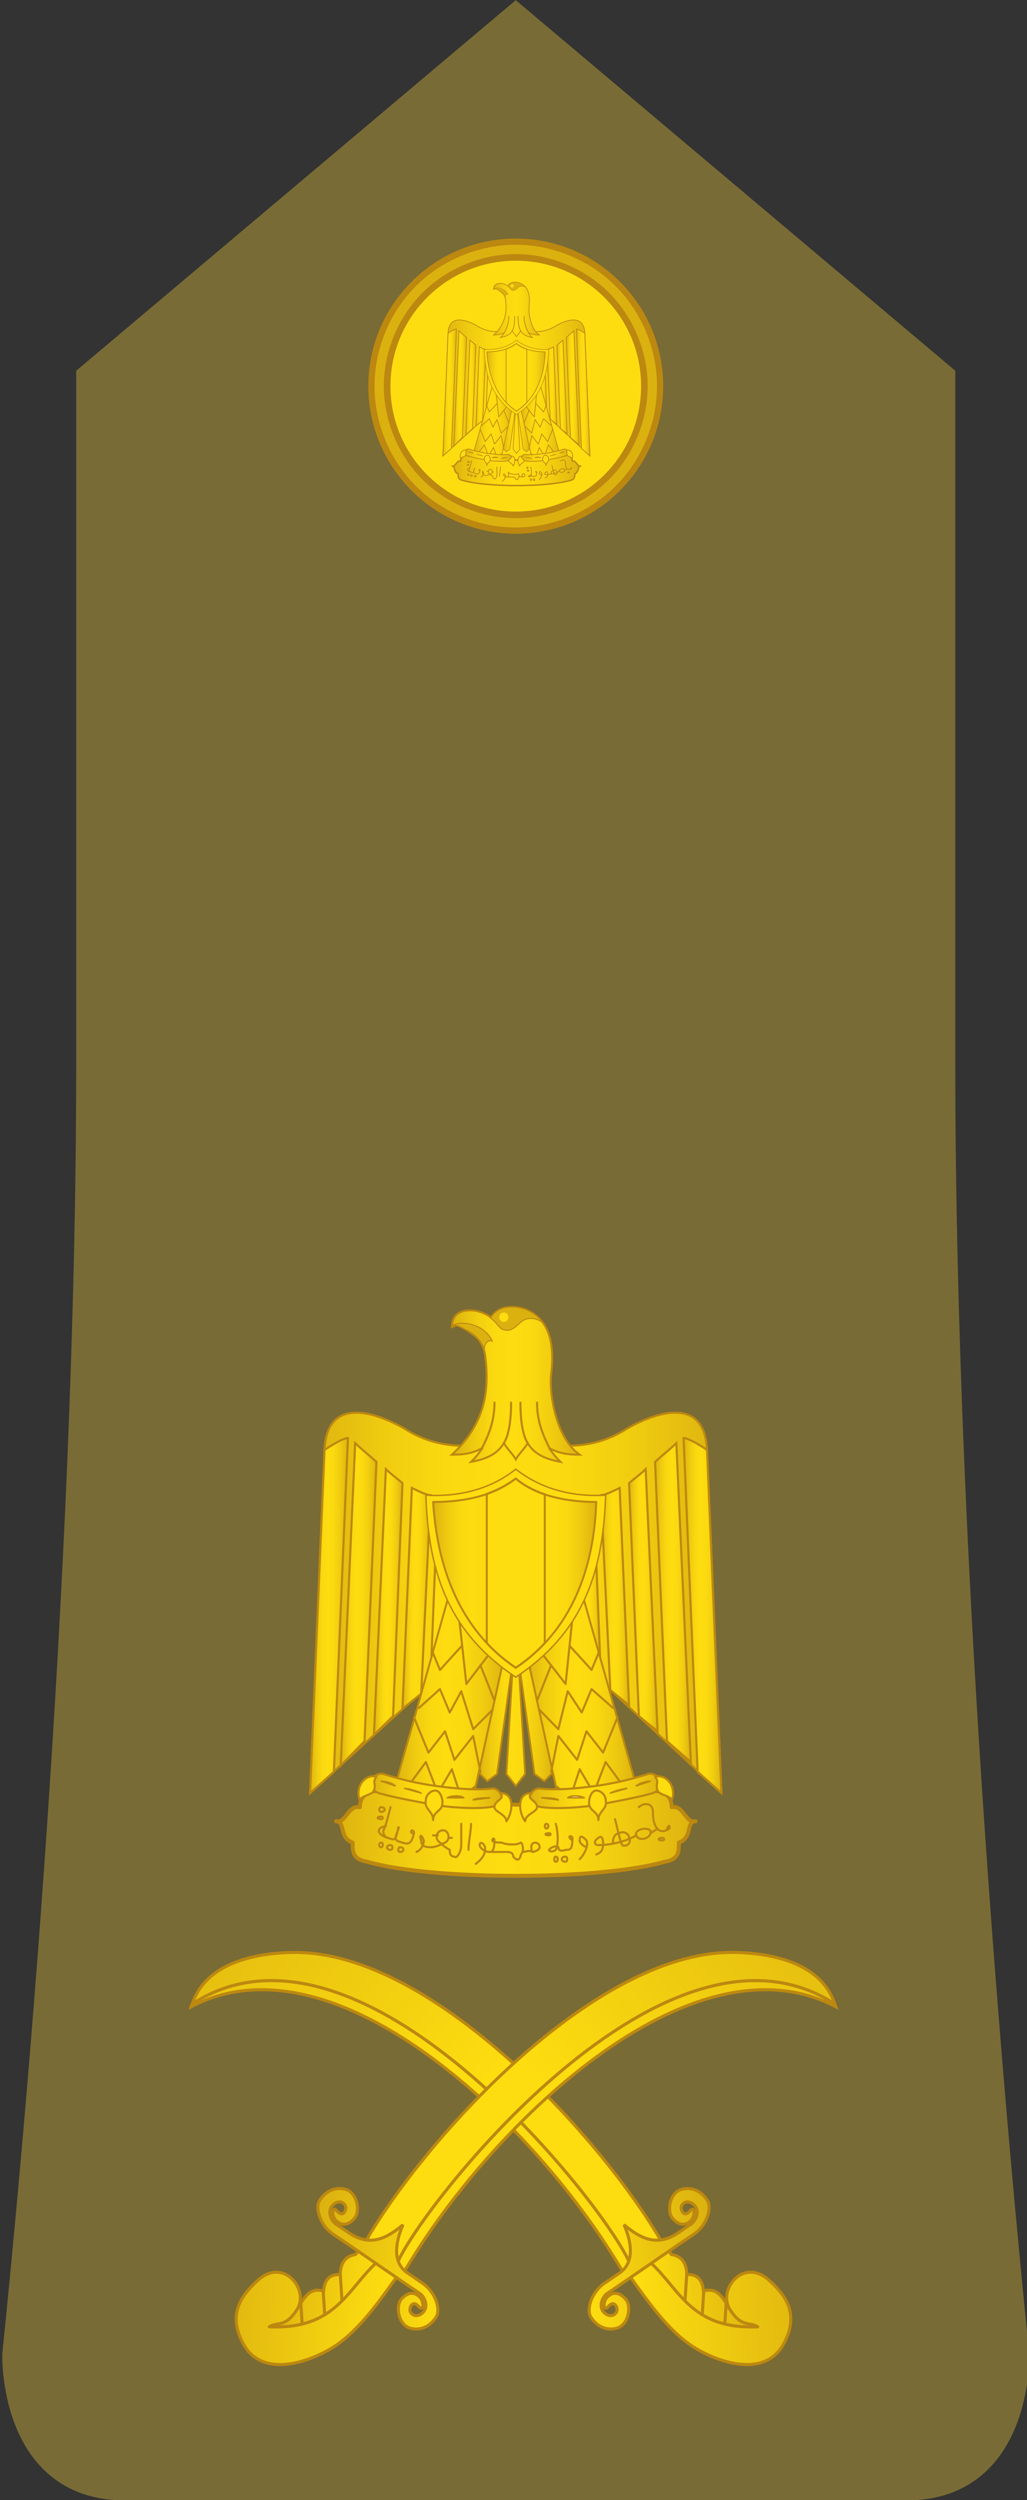 <?xml version="1.0" encoding="utf-8"?>
<!-- Generator: Adobe Illustrator 16.0.0, SVG Export Plug-In . SVG Version: 6.00 Build 0)  -->
<!DOCTYPE svg PUBLIC "-//W3C//DTD SVG 1.1//EN" "http://www.w3.org/Graphics/SVG/1.1/DTD/svg11.dtd">
<svg version="1.1"
	 id="svg18152" xmlns:x="http://ns.adobe.com/Extensibility/1.0/" xmlns:i="http://ns.adobe.com/AdobeIllustrator/10.0/" xmlns:graph="http://ns.adobe.com/Graphs/1.0/" xmlns:svg="http://www.w3.org/2000/svg" xmlns:dc="http://purl.org/dc/elements/1.1/" xmlns:inkscape="http://www.inkscape.org/namespaces/inkscape" xmlns:cc="http://creativecommons.org/ns#" xmlns:rdf="http://www.w3.org/1999/02/22-rdf-syntax-ns#" xmlns:sodipodi="http://sodipodi.sourceforge.net/DTD/sodipodi-0.dtd" sodipodi:docname="16.SKA-BG.svg" inkscape:version="0.91 r13725"
	 xmlns="http://www.w3.org/2000/svg" xmlns:xlink="http://www.w3.org/1999/xlink" x="0px" y="0px" width="227.391px"
	 height="553.055px" viewBox="0 0 227.391 553.055" enable-background="new 0 0 227.391 553.055" xml:space="preserve">
<rect x="0" y="0" width="227.391" height="553.055" fill="#333333" stroke="none"/>
<sodipodi:namedview  id="base" inkscape:cy="644.89649" pagecolor="#ffffff" inkscape:zoom="0.35" inkscape:cx="-491.28567" fit-margin-left="0" showgrid="false" borderopacity="1.0" fit-margin-top="0" bordercolor="#666666" inkscape:window-maximized="1" inkscape:window-y="-8" inkscape:window-x="-8" inkscape:window-width="1366" inkscape:window-height="705" fit-margin-bottom="0" inkscape:current-layer="layer1" inkscape:pageopacity="0.0" inkscape:document-units="px" inkscape:pageshadow="2" fit-margin-right="0">
	</sodipodi:namedview>
<g>
	<path fill="#786B35" stroke="#786B35" stroke-width="6" stroke-miterlimit="10" d="M200.816,550.094H27.566
		c-24.883,0-24.063-29.256-24.063-29.256c4.12-40.133,16.37-169.24,16.37-285.452V83.407L114.195,3.96l94.319,79.446v151.979
		c0,115.907,12.252,245.245,16.373,285.444C224.889,520.831,225.7,550.094,200.816,550.094z"/>
	<g>
		<g>
			
				<linearGradient id="path9648_3_" gradientUnits="userSpaceOnUse" x1="-49.371" y1="-486.435" x2="-89.471" y2="-410.702" gradientTransform="matrix(0.985 -0.174 -0.174 -0.985 51.239 -21.307)">
				<stop  offset="0" style="stop-color:#FDDD10"/>
				<stop  offset="1" style="stop-color:#DBB110"/>
			</linearGradient>
			<path id="path9648_2_" inkscape:connector-curvature="0" fill="url(#path9648_3_)" stroke="#BC8810" stroke-width="0.678" d="
				M42.559,443.289c1.04-0.671,2.086-1.298,3.151-1.831c1.203-0.601,2.421-1.116,3.649-1.547c1.231-0.434,2.472-0.783,3.725-1.058
				c1.248-0.273,2.511-0.469,3.781-0.589c1.269-0.123,2.544-0.167,3.829-0.146c1.283,0.02,2.572,0.108,3.864,0.264
				c1.292,0.153,2.591,0.371,3.891,0.647c1.298,0.277,2.6,0.618,3.902,1.008c1.301,0.392,2.602,0.838,3.9,1.335
				c1.3,0.499,2.596,1.046,3.891,1.641c2.591,1.191,5.163,2.559,7.704,4.078c2.541,1.521,5.054,3.181,7.519,4.959
				c2.463,1.776,4.881,3.663,7.236,5.623c2.356,1.959,4.649,3.989,6.865,6.063c2.216,2.073,4.356,4.178,6.403,6.287
				c2.044,2.109,3.996,4.218,5.838,6.291c1.845,2.075,3.577,4.113,5.186,6.076c1.612,1.967,3.095,3.861,4.441,5.646
				c1.344,1.783,2.548,3.458,3.596,4.988c1.049,1.532,1.94,2.914,2.662,4.12c0.722,1.202,1.271,2.22,1.633,3.024l-0.078,1.815
				l-1.131,0.751c-18.72-32.031-63.39-75.774-95.724-58.814C42.356,443.689,42.485,443.509,42.559,443.289z"/>
			
				<linearGradient id="path9650_3_" gradientUnits="userSpaceOnUse" x1="-37.526" y1="-491.579" x2="-94.979" y2="-417.749" gradientTransform="matrix(0.985 -0.174 -0.174 -0.985 51.239 -21.307)">
				<stop  offset="0" style="stop-color:#FDDD10"/>
				<stop  offset="1" style="stop-color:#DBB110"/>
			</linearGradient>
			<path id="path9650_2_" inkscape:connector-curvature="0" fill="url(#path9650_3_)" stroke="#BC8810" stroke-width="0.678" d="
				M51.217,434.432c4.222-1.828,9.262-2.501,13.852-2.543c31.301-0.271,69.503,42.74,81.918,64.894l-7.84,5.197l0.078-1.818
				c-0.362-0.803-0.91-1.82-1.632-3.022c-0.722-1.205-1.613-2.59-2.663-4.117c-1.049-1.528-2.251-3.208-3.595-4.991
				c-1.347-1.785-2.83-3.678-4.44-5.643c-1.609-1.967-3.342-4.005-5.187-6.076c-1.844-2.074-3.795-4.184-5.838-6.293
				c-2.048-2.108-4.187-4.217-6.403-6.287c-2.218-2.074-4.511-4.105-6.865-6.064c-2.354-1.961-4.773-3.847-7.238-5.623
				c-2.463-1.774-4.976-3.438-7.519-4.959c-2.54-1.518-5.114-2.891-7.702-4.076c-1.295-0.595-2.593-1.142-3.893-1.64
				c-1.297-0.5-2.599-0.946-3.9-1.336c-1.303-0.39-2.603-0.73-3.9-1.008c-1.303-0.278-2.599-0.497-3.892-0.647
				c-1.293-0.154-2.582-0.244-3.864-0.264c-1.284-0.021-2.561,0.029-3.83,0.146c-1.268,0.124-2.529,0.315-3.781,0.59
				c-1.255,0.271-2.493,0.623-3.723,1.056c-1.23,0.432-2.446,0.947-3.649,1.548c-1.064,0.533-2.11,1.16-3.151,1.831
				C43.995,439.006,47.205,436.173,51.217,434.432z"/>
			
				<linearGradient id="path9652_3_" gradientUnits="userSpaceOnUse" x1="-0.561" y1="-539.293" x2="23.407" y2="-539.293" gradientTransform="matrix(0.985 -0.174 -0.174 -0.985 51.239 -21.307)">
				<stop  offset="0" style="stop-color:#FDDD10"/>
				<stop  offset="1" style="stop-color:#DBB110"/>
			</linearGradient>
			
				<path id="path9652_2_" inkscape:connector-curvature="0" sodipodi:nodetypes="ccccccccccc" fill="url(#path9652_3_)" stroke="#BC8810" stroke-width="0.678" d="
				M147.432,497.034c0.411,0.556,0.817,1.118,1.228,1.679c1.989,0.336,3.343,1.524,3.398,4.421c2.646-0.088,3.515,1.496,3.699,3.673
				c2.713-0.813,3.901,0.935,5.08,2.724c2.141,0.654,4.59,0.839,7.464,0.376l1.742,7.762l-5.375,0.704l-16.191-7.291l-5.587-9.377
				L147.432,497.034z"/>
			<path id="path9654_2_" inkscape:connector-curvature="0" fill="none" stroke="#BC8810" stroke-width="0.678" d="
				M152.062,502.935l-0.482,7.464"/>
			<path id="path9656_2_" inkscape:connector-curvature="0" fill="none" stroke="#BC8810" stroke-width="0.678" d="M160.8,509.274
				l-0.482,7.462"/>
			<path id="path9658_2_" inkscape:connector-curvature="0" fill="none" stroke="#BC8810" stroke-width="0.678" d="
				M155.839,506.628l-0.481,7.463"/>
			
				<linearGradient id="path9660_3_" gradientUnits="userSpaceOnUse" x1="-4.161" y1="-541.704" x2="38.207" y2="-546.195" gradientTransform="matrix(0.985 -0.174 -0.174 -0.985 51.239 -21.307)">
				<stop  offset="0" style="stop-color:#FDDD10"/>
				<stop  offset="1" style="stop-color:#DBB110"/>
			</linearGradient>
			
				<path id="path9660_2_" inkscape:connector-curvature="0" sodipodi:nodetypes="ccssssc" fill="url(#path9660_3_)" stroke="#BC8810" stroke-width="0.678" stroke-linecap="round" stroke-linejoin="round" d="
				M144.367,500.808c6.217,5.895,8.975,14.537,23.405,13.898c-1.974-1.234-3.488,0.279-6.138-3.802
				c-2.826-4.357,2.964-11.793,8.79-6.374c3.293,3.063,6.811,7.23,3.049,14.032c-3.671,6.629-12.201,4.892-18.648,1.366
				c-6.043-3.305-10.747-9.928-15.456-16.519"/>
			
				<linearGradient id="path9662_3_" gradientUnits="userSpaceOnUse" x1="-14.498" y1="-529.107" x2="15.737" y2="-529.107" gradientTransform="matrix(0.985 -0.174 -0.174 -0.985 51.239 -21.307)">
				<stop  offset="0" style="stop-color:#FDDD10"/>
				<stop  offset="1" style="stop-color:#DBB110"/>
			</linearGradient>
			
				<path id="path9662_2_" inkscape:connector-curvature="0" sodipodi:nodetypes="ssssssssssccsssssssssscs" fill="url(#path9662_3_)" stroke="#BC8810" stroke-width="0.678" d="
				M137.202,502.775l-3.367,2.297c-2.95,2.014-4.021,5.869-3.037,7.43c1.455,2.311,3.685,3.099,5.795,2.502
				c2.549-0.719,3.353-4.865,1.879-6.481c-2.437-2.666-4.253-0.256-4.46,0.247c-0.494,1.209-0.202,2.481,0.614,1.506
				c1.491-1.788,2.374,0.452,1.854,1.23c-0.74,1.114-1.896,0.727-2.465,0.275c-1.829-1.442-0.534-3.816,0.411-4.451l2.943-1.986
				l12.889-8.855l3.361-2.254c2.95-2.012,4.021-5.864,3.037-7.426c-1.453-2.311-3.685-3.099-5.795-2.503
				c-2.551,0.72-3.353,4.865-1.879,6.481c2.437,2.668,4.253,0.252,4.46-0.249c0.495-1.203,0.2-2.479-0.611-1.506
				c-1.495,1.788-2.375-0.45-1.857-1.231c0.742-1.113,1.896-0.726,2.468-0.272c1.828,1.443,0.533,3.814-0.411,4.451l-2.944,1.987
				c-4.754,3.208-8.568,0.98-11.929-1.842C139.822,495.897,140.597,500.459,137.202,502.775L137.202,502.775z"/>
		</g>
		<g>
			
				<linearGradient id="path9648_4_" gradientUnits="userSpaceOnUse" x1="-48.289" y1="-486.627" x2="-88.388" y2="-410.894" gradientTransform="matrix(-0.985 -0.174 0.174 -0.985 177.252 -21.307)">
				<stop  offset="0" style="stop-color:#FDDD10"/>
				<stop  offset="1" style="stop-color:#DBB110"/>
			</linearGradient>
			<path id="path9648_1_" inkscape:connector-curvature="0" fill="url(#path9648_4_)" stroke="#BC8810" stroke-width="0.678" d="
				M185.098,443.921c-32.334-16.96-77.004,26.783-95.724,58.814l-1.131-0.751l-0.079-1.815c0.363-0.805,0.911-1.822,1.633-3.024
				c0.721-1.206,1.613-2.588,2.662-4.12c1.048-1.53,2.251-3.205,3.595-4.988c1.347-1.784,2.829-3.679,4.441-5.646
				c1.608-1.963,3.341-4.001,5.186-6.076c1.842-2.073,3.794-4.182,5.838-6.291c2.047-2.109,4.188-4.214,6.402-6.287
				c2.217-2.074,4.51-4.104,6.866-6.063c2.355-1.96,4.773-3.847,7.236-5.623c2.465-1.778,4.978-3.438,7.519-4.959
				c2.541-1.52,5.113-2.887,7.704-4.078c1.295-0.595,2.591-1.142,3.891-1.641c1.299-0.497,2.6-0.943,3.9-1.335
				c1.303-0.39,2.604-0.73,3.902-1.008c1.3-0.276,2.599-0.494,3.891-0.647c1.292-0.155,2.581-0.244,3.864-0.264
				c1.285-0.021,2.561,0.023,3.829,0.146c1.271,0.12,2.533,0.315,3.781,0.589c1.253,0.274,2.493,0.624,3.725,1.058
				c1.229,0.431,2.446,0.946,3.649,1.547c1.065,0.533,2.111,1.16,3.151,1.831C184.906,443.509,185.035,443.689,185.098,443.921z"/>
			
				<linearGradient id="path9650_4_" gradientUnits="userSpaceOnUse" x1="-36.442" y1="-491.769" x2="-93.896" y2="-417.938" gradientTransform="matrix(-0.985 -0.174 0.174 -0.985 177.252 -21.307)">
				<stop  offset="0" style="stop-color:#FDDD10"/>
				<stop  offset="1" style="stop-color:#DBB110"/>
			</linearGradient>
			<path id="path9650_1_" inkscape:connector-curvature="0" fill="url(#path9650_4_)" stroke="#BC8810" stroke-width="0.678" d="
				M184.832,443.285c-1.041-0.671-2.087-1.298-3.151-1.831c-1.203-0.601-2.419-1.116-3.649-1.548
				c-1.229-0.433-2.468-0.784-3.723-1.056c-1.252-0.274-2.514-0.466-3.781-0.59c-1.27-0.117-2.546-0.168-3.83-0.146
				c-1.282,0.02-2.571,0.109-3.864,0.264c-1.293,0.15-2.589,0.369-3.892,0.647c-1.298,0.277-2.598,0.618-3.9,1.008
				c-1.302,0.39-2.604,0.836-3.9,1.336c-1.3,0.498-2.598,1.045-3.893,1.64c-2.588,1.186-5.162,2.559-7.702,4.076
				c-2.543,1.521-5.056,3.185-7.519,4.959c-2.465,1.776-4.885,3.662-7.238,5.623c-2.354,1.959-4.647,3.99-6.866,6.064
				c-2.216,2.07-4.354,4.179-6.402,6.287c-2.043,2.109-3.994,4.219-5.838,6.293c-1.844,2.071-3.577,4.109-5.186,6.076
				c-1.611,1.965-3.094,3.857-4.441,5.643c-1.344,1.783-2.546,3.463-3.595,4.991c-1.05,1.527-1.941,2.912-2.663,4.117
				c-0.721,1.202-1.269,2.22-1.631,3.022l0.078,1.818l-7.839-5.197c12.415-22.153,50.617-65.165,81.918-64.894
				c4.59,0.042,9.63,0.715,13.852,2.543C180.186,436.173,183.396,439.006,184.832,443.285z"/>
			
				<linearGradient id="path9652_4_" gradientUnits="userSpaceOnUse" x1="0.521" y1="-539.485" x2="24.49" y2="-539.485" gradientTransform="matrix(-0.985 -0.174 0.174 -0.985 177.252 -21.307)">
				<stop  offset="0" style="stop-color:#FDDD10"/>
				<stop  offset="1" style="stop-color:#DBB110"/>
			</linearGradient>
			
				<path id="path9652_1_" inkscape:connector-curvature="0" sodipodi:nodetypes="ccccccccccc" fill="url(#path9652_4_)" stroke="#BC8810" stroke-width="0.678" d="
				M84.501,501.704l-5.586,9.377l-16.191,7.291l-5.375-0.704l1.743-7.762c2.874,0.463,5.323,0.278,7.463-0.376
				c1.179-1.789,2.367-3.536,5.081-2.724c0.185-2.177,1.053-3.761,3.699-3.673c0.055-2.896,1.409-4.085,3.398-4.421
				c0.41-0.561,0.817-1.123,1.228-1.679L84.501,501.704z"/>
			<path id="path9654_1_" inkscape:connector-curvature="0" fill="none" stroke="#BC8810" stroke-width="0.678" d="M75.811,510.398
				l-0.482-7.464"/>
			<path id="path9656_1_" inkscape:connector-curvature="0" fill="none" stroke="#BC8810" stroke-width="0.678" d="M67.073,516.736
				l-0.482-7.462"/>
			<path id="path9658_1_" inkscape:connector-curvature="0" fill="none" stroke="#BC8810" stroke-width="0.678" d="M72.033,514.091
				l-0.482-7.463"/>
			
				<linearGradient id="path9660_4_" gradientUnits="userSpaceOnUse" x1="-3.078" y1="-541.895" x2="39.29" y2="-546.387" gradientTransform="matrix(-0.985 -0.174 0.174 -0.985 177.252 -21.307)">
				<stop  offset="0" style="stop-color:#FDDD10"/>
				<stop  offset="1" style="stop-color:#DBB110"/>
			</linearGradient>
			
				<path id="path9660_1_" inkscape:connector-curvature="0" sodipodi:nodetypes="ccssssc" fill="url(#path9660_4_)" stroke="#BC8810" stroke-width="0.678" stroke-linecap="round" stroke-linejoin="round" d="
				M88.022,503.41c-4.709,6.591-9.413,13.214-15.457,16.519c-6.447,3.525-14.978,5.263-18.648-1.366
				c-3.762-6.802-0.244-10.97,3.048-14.032c5.827-5.419,11.616,2.017,8.791,6.374c-2.649,4.081-4.165,2.567-6.138,3.802
				c14.431,0.639,17.189-8.004,23.406-13.898"/>
			
				<linearGradient id="path9662_4_" gradientUnits="userSpaceOnUse" x1="-13.416" y1="-529.299" x2="16.819" y2="-529.299" gradientTransform="matrix(-0.985 -0.174 0.174 -0.985 177.252 -21.307)">
				<stop  offset="0" style="stop-color:#FDDD10"/>
				<stop  offset="1" style="stop-color:#DBB110"/>
			</linearGradient>
			
				<path id="path9662_1_" inkscape:connector-curvature="0" sodipodi:nodetypes="ssssssssssccsssssssssscs" fill="url(#path9662_4_)" stroke="#BC8810" stroke-width="0.678" d="
				M90.188,502.775c-3.395-2.316-2.619-6.878-0.955-10.65c-3.36,2.822-7.174,5.05-11.929,1.842l-2.944-1.987
				c-0.945-0.637-2.239-3.008-0.411-4.451c0.572-0.453,1.725-0.841,2.468,0.272c0.518,0.781-0.363,3.02-1.857,1.231
				c-0.812-0.973-1.106,0.303-0.611,1.506c0.207,0.501,2.023,2.917,4.46,0.249c1.474-1.616,0.672-5.762-1.879-6.481
				c-2.111-0.596-4.342,0.192-5.795,2.503c-0.984,1.562,0.086,5.414,3.037,7.426l3.361,2.254l12.889,8.855l2.944,1.986
				c0.945,0.635,2.24,3.009,0.411,4.451c-0.569,0.451-1.724,0.839-2.465-0.275c-0.521-0.778,0.362-3.019,1.854-1.23
				c0.816,0.976,1.108-0.297,0.614-1.506c-0.207-0.503-2.023-2.913-4.459-0.247c-1.474,1.616-0.67,5.763,1.878,6.481
				c2.11,0.597,4.34-0.191,5.795-2.502c0.983-1.561-0.087-5.416-3.037-7.43L90.188,502.775L90.188,502.775z"/>
		</g>
	</g>
	<g transform="translate(-625.593,-343.884)">
		
			<linearGradient id="SVGID_1_" gradientUnits="userSpaceOnUse" x1="3845.008" y1="1063.226" x2="3924.604" y2="1063.226" gradientTransform="matrix(1 0 0 1 -3145.016 -313.783)">
			<stop  offset="0" style="stop-color:#DBB110"/>
			<stop  offset="0.038" style="stop-color:#E0B810"/>
			<stop  offset="0.184" style="stop-color:#F0CC10"/>
			<stop  offset="0.328" style="stop-color:#FAD910"/>
			<stop  offset="0.467" style="stop-color:#FDDD10"/>
			<stop  offset="0.625" style="stop-color:#FAD910"/>
			<stop  offset="0.79" style="stop-color:#F0CC10"/>
			<stop  offset="0.956" style="stop-color:#E0B810"/>
			<stop  offset="1" style="stop-color:#DBB110"/>
		</linearGradient>
		<path fill="url(#SVGID_1_)" stroke="#BC8810" stroke-width="0.874" stroke-linecap="round" stroke-linejoin="round" d="
			M739.79,758.828c13.108,0,25.651-1.037,33.008-3.113c3.111-0.563,3.111-2.166,3.111-4.241c3.112-1.037,1.51-4.713,3.68-4.713
			c-2.17,0.565-2.643-3.681-5.279-3.113c0-3.676-3.68-4.146-6.791-3.11c-6.227,2.073-17.262,2.549-27.729,2.549
			c-10.468-0.476-21.408-0.476-27.728-2.549c-3.112-1.035-6.789-0.563-6.789,3.11c-2.643-0.563-3.113,3.683-5.281,3.113
			c2.169,0,0.564,3.676,3.678,4.713c0,2.075,0,3.678,3.207,4.241C714.137,757.791,726.682,758.828,739.79,758.828L739.79,758.828z"
			/>
		<path fill="#FDD220" stroke="#BC8810" stroke-width="0.467" stroke-linecap="round" stroke-linejoin="round" d="M709.988,745.721
			c-1.039,0-1.039,0.565,0,0.565C710.46,746.287,710.46,745.721,709.988,745.721z"/>
		<path fill="none" stroke="#BC8810" stroke-width="0.467" stroke-linecap="round" stroke-linejoin="round" d="M709.988,743.646
			c-0.566,0-0.566,1.037,0,1.037C711.026,744.684,711.026,743.646,709.988,743.646z"/>
		<path fill="#FDD220" stroke="#BC8810" stroke-width="0.467" stroke-linecap="round" stroke-linejoin="round" d="M709.988,751.471
			c-0.566,0-0.566,1.039,0,1.039C710.46,752.51,710.46,751.471,709.988,751.471z"/>
		<path fill="none" stroke="#BC8810" stroke-width="0.467" stroke-linecap="round" stroke-linejoin="round" d="M712.063,752.037
			c-1.036,0-1.036,1.039,0,1.039C712.63,753.074,712.63,752.037,712.063,752.037z"/>
		<path fill="none" stroke="#BC8810" stroke-width="0.467" stroke-linecap="round" stroke-linejoin="round" d="M714.138,752.51
			c-0.471,0-0.471,1.038,0,1.038C715.175,753.548,715.175,752.51,714.138,752.51z"/>
		<path fill="#FDD220" stroke="#BC8810" stroke-width="0.467" stroke-linecap="round" stroke-linejoin="round" d="M746.582,747.324
			c-0.475,0-0.475,1.033,0,1.033C747.146,748.359,747.146,747.324,746.582,747.324z"/>
		<path fill="#FDD220" stroke="#BC8810" stroke-width="0.467" stroke-linecap="round" stroke-linejoin="round" d="M747.146,749.398
			c-1.038,0-1.038,0.475,0,0.475C747.619,749.871,747.619,749.398,747.146,749.398z"/>
		<path fill="none" stroke="#BC8810" stroke-width="0.467" stroke-linecap="round" stroke-linejoin="round" d="M748.656,754.583
			c-0.472,0-0.472,1.131,0,1.131C749.221,755.714,749.221,754.583,748.656,754.583z"/>
		<path fill="none" stroke="#BC8810" stroke-width="0.467" stroke-linecap="round" stroke-linejoin="round" d="M750.824,754.583
			c-1.133,0-1.133,1.131,0,1.131C751.296,755.714,751.296,754.583,750.824,754.583z"/>
		<path fill="none" stroke="#BC8810" stroke-width="0.467" stroke-linecap="round" stroke-linejoin="round" d="M772.232,750.436
			c-1.037,0-1.037,0.565,0,0.565C772.796,751.001,772.796,750.436,772.232,750.436z"/>
		<path fill="none" stroke="#BC8810" stroke-width="0.467" stroke-linecap="round" stroke-linejoin="round" d="M712.062,743.646
			c-0.563,2.074-1.036,4.15-1.604,5.188c0,1.039,0.567,1.604,1.039,1.604c1.604,0.565,1.604,0.565,2.169-1.604
			c0.47-1.035,0-1.035,0,0c-0.564,1.604-1.037,2.17,1.036,2.642c1.509,0.563,2.074,0,2.547-2.074c0-1.037-1.038-0.563-0.473,0"/>
		<path fill="none" stroke="#BC8810" stroke-width="0.467" stroke-linecap="round" stroke-linejoin="round" d="M711.026,747.796
			c-2.642,0.563-1.604,2.074,0.472,2.64"/>
		
			<path sodipodi:nodetypes="cccsccscccsc" fill="none" stroke="#BC8810" stroke-width="0.467" stroke-linecap="round" stroke-linejoin="round" d="
			M717.815,753.548c1.038-0.475,1.604-1.512,1.604-2.547c-0.564-1.604-1.037-1.131-0.564,0c0,1.035,0.564,1.509,2.074,1.509
			c1.038,0,2.074-0.474,3.206-1.039c1.037-0.47,1.037-2.072,0-2.64c-0.966-0.283-1.726,0.354-1.848,1.138
			c-0.082,0.514,0.115,1.09,0.716,1.502c0.564,0.565,1.132,1.039,2.168,1.604c0,0.474,0,1.51,1.038,1.51
			c0.474,0.563,1.511-1.036,1.511-2.547c0-2.168,0-3.68,0-4.713"/>
		<path fill="none" stroke="#BC8810" stroke-width="0.467" stroke-linecap="round" stroke-linejoin="round" d="M729.888,747.324
			c0,1.508-0.565,4.146-0.565,5.75"/>
		<path fill="none" stroke="#BC8810" stroke-width="0.467" stroke-linecap="round" stroke-linejoin="round" d="M730.925,756.188
			C733,754.583,733,753.546,733,752.51c-0.564-1.509-1.604-1.039-1.038,0c0.473,0.563,1.038,1.038,2.074,1.038
			c0.566,0,1.037-0.473,1.037-2.547c0-0.565-0.47-0.565-0.47,0c0,0.472,1.507,0.472,2.072,0.472c1.037,0.565,3.679,0.565,4.149,0
			c0.563,0,0.563,1.604,0.563,1.604c0,0.471-0.563,1.037-0.563,1.51c-0.473,1.13-1.039,0.563-1.604,0
			c0-1.039-1.038-1.039-1.509-1.039c-1.037,0-2.073,0-3.678,0"/>
		<path fill="none" stroke="#BC8810" stroke-width="0.467" stroke-linecap="round" stroke-linejoin="round" d="M741.393,753.548
			c0.472,0,1.509-0.475,2.072,0c0.474,0,1.604-0.475,1.604-1.038c0-1.509-2.643-1.509-1.604,1.038"/>
		<path fill="none" stroke="#BC8810" stroke-width="0.467" stroke-linecap="round" stroke-linejoin="round" d="M748.656,747.324
			c0.564,2.072,0.564,4.713,0,5.75c-0.472,0.473-1.51,0.473-1.51,0c0.474-0.564,1.51-1.037,2.074-0.564
			c0,0.564,0.471,1.039,1.604,0.564c1.035,0,1.51,0,1.51-2.641c0-0.563-1.51-0.563,0,0.566"/>
		<path fill="none" stroke="#BC8810" stroke-width="0.467" stroke-linecap="round" stroke-linejoin="round" d="M753.937,755.15
			c1.037-1.037,2.074-3.111,1.508-4.146c-1.036-1.131-1.508-1.131-1.508,0c0,0.472,0.472,1.035,1.508,1.509"/>
		<path fill="none" stroke="#BC8810" stroke-width="0.467" stroke-linecap="round" stroke-linejoin="round" d="M757.614,754.111
			c1.51-0.563,1.51-1.604,1.51-2.643c0-1.035-0.473-1.6-1.037-1.035c-1.037,0.566-1.037,1.604,0,1.604
			c2.076,0,5.754-0.565,8.396-2.166"/>
		<path fill="none" stroke="#BC8810" stroke-width="0.467" stroke-linecap="round" stroke-linejoin="round" d="M761.293,751.471
			c0-1.035,0.474-2.072,1.51-2.072c0.564-0.563,2.074,0,2.074,1.037c0.564,1.035-0.473,2.073-1.511,1.604
			c-0.563-1.035-1.036-3.681-1.604-5.75"/>
		<path fill="none" stroke="#BC8810" stroke-width="0.467" stroke-linecap="round" stroke-linejoin="round" d="M769.591,748.832
			c-1.037-1.035-3.68,0-3.111,1.039C767.044,751.471,770.156,750.436,769.591,748.832z"/>
		<path fill="none" stroke="#BC8810" stroke-width="0.467" stroke-linecap="round" stroke-linejoin="round" d="M769.591,749.398
			c0,0,1.037-0.564,1.604-1.039"/>
		<path fill="none" stroke="#BC8810" stroke-width="0.467" stroke-linecap="round" stroke-linejoin="round" d="M767.044,743.646
			c1.037-1.039,3.109-1.039,3.109,1.037c0,3.676,1.512,5.188,3.682,3.676c0-0.563,0-1.033-0.564,0"/>
		<path fill="none" stroke="#BC8810" stroke-width="0.467" stroke-linecap="round" stroke-linejoin="round" d="M721.495,749.871
			h1.038"/>
		<path fill="none" stroke="#BC8810" stroke-width="0.467" stroke-linecap="round" stroke-linejoin="round" d="M725.172,750.436
			h0.473"/>
		
			<linearGradient id="SVGID_2_" gradientUnits="userSpaceOnUse" x1="3839.256" y1="1012.236" x2="3930.354" y2="1012.236" gradientTransform="matrix(1 0 0 1 -3145.016 -313.783)">
			<stop  offset="0" style="stop-color:#DBB110"/>
			<stop  offset="0.038" style="stop-color:#E0B810"/>
			<stop  offset="0.184" style="stop-color:#F0CC10"/>
			<stop  offset="0.328" style="stop-color:#FAD910"/>
			<stop  offset="0.467" style="stop-color:#FDDD10"/>
			<stop  offset="0.625" style="stop-color:#FAD910"/>
			<stop  offset="0.79" style="stop-color:#F0CC10"/>
			<stop  offset="0.956" style="stop-color:#E0B810"/>
			<stop  offset="1" style="stop-color:#DBB110"/>
		</linearGradient>
		<path fill="url(#SVGID_2_)" stroke="#BC8810" stroke-width="0.467" stroke-linecap="round" stroke-linejoin="round" d="
			M740.318,698.738l45.021,41.795l-3.205-75.906c-0.471-11.504-10.469-8.864-17.729-4.715c-7.355,4.715-15.749,4.715-24.614,1.603
			c-8.865,3.112-17.258,3.112-24.615-1.603c-7.261-4.147-17.257-6.789-17.729,4.715l-3.207,75.906L740.318,698.738L740.318,698.738z
			"/>
		
			<linearGradient id="SVGID_3_" gradientUnits="userSpaceOnUse" x1="3870.662" y1="963.915" x2="3898.953" y2="963.915" gradientTransform="matrix(1 0 0 1 -3145.016 -313.783)">
			<stop  offset="0" style="stop-color:#DBB110"/>
			<stop  offset="0.038" style="stop-color:#E0B810"/>
			<stop  offset="0.184" style="stop-color:#F0CC10"/>
			<stop  offset="0.328" style="stop-color:#FAD910"/>
			<stop  offset="0.467" style="stop-color:#FDDD10"/>
			<stop  offset="0.625" style="stop-color:#FAD910"/>
			<stop  offset="0.79" style="stop-color:#F0CC10"/>
			<stop  offset="0.956" style="stop-color:#E0B810"/>
			<stop  offset="1" style="stop-color:#DBB110"/>
		</linearGradient>
		
			<path sodipodi:nodetypes="cccsscscccccccccccc" fill="url(#SVGID_3_)" stroke="#BC8810" stroke-width="0.437" stroke-linecap="square" d="
			M747.146,664.155c2.545,1.511,5.188,1.511,6.791,1.511c-5.281-3.679-6.791-13.58-6.317-17.729
			c0.873-7.057-0.65-11.339-3.983-13.527c-1.782-1.171-3.819-1.597-5.812-1.341c-1.653,0.212-2.905,1.195-3.473,2.231
			c-1.604-1.036-3.06-1.562-4.566-1.562c-0.943,0-4.139,0.054-4.139,3.729l1.024-0.432c0.471,0.072,1.339,0.584,2.394,1.163
			c1.364,1.075,3.373,1.814,3.938,5.492c1.037,7.827,0,15.183-7.355,21.974c1.604,0,4.245,0,6.791-1.512
			c-1.037,1.512-1.509,2.073-2.546,3.11c3.111-0.564,5.753-1.603,7.261-4.147c0.564,1.037,2.075,2.547,2.642,3.584
			c0.563-1.037,2.074-2.547,2.641-3.584c1.508,2.547,4.149,3.584,7.262,4.147C748.656,666.229,748.184,665.664,747.146,664.155
			L747.146,664.155z"/>
		<path fill="#DBB110" stroke="#BC8810" stroke-width="0.218" stroke-linecap="round" stroke-linejoin="round" d="M738.563,633.007
			c-0.25,0.013-0.503,0.031-0.751,0.063c-1.653,0.212-2.898,1.197-3.467,2.233c-0.077-0.051-0.151-0.098-0.229-0.146
			c-0.021,0.042-0.063,0.109-0.083,0.146c1.604,1.134,1.975,2.275,2.798,2.632c1.602,0.567,2.385,0.004,3.988-1.503
			c1.166-1.168,3.441-1.229,4.99,0.063c-0.604-0.834-1.326-1.531-2.173-2.088C742.078,633.382,740.312,632.936,738.563,633.007
			L738.563,633.007z"/>
		<path fill="none" stroke="#BC8810" stroke-width="0.467" stroke-linecap="round" stroke-linejoin="round" d="M744.503,654.16
			c0,4.243,1.367,7.354,2.97,10.467"/>
		<path fill="none" stroke="#BC8810" stroke-width="0.467" stroke-linecap="round" stroke-linejoin="round" d="M742.43,663.119
			c-1.036-1.604-1.603-4.715-1.603-8.959"/>
		<path fill="none" stroke="#BC8810" stroke-width="0.467" stroke-linecap="round" stroke-linejoin="round" d="M735.073,654.16
			c0,4.243-1.364,7.354-2.967,10.467"/>
		<path fill="none" stroke="#BC8810" stroke-width="0.467" stroke-linecap="round" stroke-linejoin="round" d="M737.149,663.119
			c1.037-1.604,1.603-4.715,1.603-8.959"/>
		<path fill="#DBB110" stroke="#BC8810" stroke-width="0.218" stroke-linecap="round" stroke-linejoin="round" d="M725.984,636.977
			c1.105,0.071,1.593,0.455,3.076,1.226c1.039,0.565,3.373,1.813,3.938,5.02c-0.565-1.604,0.471-3.205,1.604-2.639
			C733.001,636.903,728.059,635.939,725.984,636.977L725.984,636.977z"/>
		
			<linearGradient id="SVGID_4_" gradientUnits="userSpaceOnUse" x1="3876.412" y1="1036.779" x2="3893.199" y2="1036.779" gradientTransform="matrix(1 0 0 1 -3145.016 -313.783)">
			<stop  offset="0" style="stop-color:#DBB110"/>
			<stop  offset="0.038" style="stop-color:#E0B810"/>
			<stop  offset="0.184" style="stop-color:#F0CC10"/>
			<stop  offset="0.328" style="stop-color:#FAD910"/>
			<stop  offset="0.467" style="stop-color:#FDDD10"/>
			<stop  offset="0.625" style="stop-color:#FAD910"/>
			<stop  offset="0.79" style="stop-color:#F0CC10"/>
			<stop  offset="0.956" style="stop-color:#E0B810"/>
			<stop  offset="1" style="stop-color:#DBB110"/>
		</linearGradient>
		<path fill="url(#SVGID_4_)" stroke="#BC8810" stroke-width="0.395" stroke-linecap="square" d="M741.865,707.057l6.319,28.766
			l-2.077,2.072l-2.168-1.603l-3.584-25.649l1.509,25.649l-2.073,2.64l-2.075-2.64l1.509-25.649l-3.583,25.649l-2.171,1.603
			l-2.073-2.072l6.317-28.766H741.865L741.865,707.057z"/>
		
			<linearGradient id="SVGID_5_" gradientUnits="userSpaceOnUse" x1="3839.254" y1="1015.043" x2="3847.646" y2="1015.043" gradientTransform="matrix(1 0 0 1 -3145.016 -313.783)">
			<stop  offset="0" style="stop-color:#DBB110"/>
			<stop  offset="0.038" style="stop-color:#E0B810"/>
			<stop  offset="0.184" style="stop-color:#F0CC10"/>
			<stop  offset="0.328" style="stop-color:#FAD910"/>
			<stop  offset="0.467" style="stop-color:#FDDD10"/>
			<stop  offset="0.625" style="stop-color:#FAD910"/>
			<stop  offset="0.79" style="stop-color:#F0CC10"/>
			<stop  offset="0.956" style="stop-color:#E0B810"/>
			<stop  offset="1" style="stop-color:#DBB110"/>
		</linearGradient>
		<path fill="url(#SVGID_5_)" stroke="#BC8810" stroke-width="0.467" d="M702.632,661.986l-3.111,73.834l-5.282,4.713l3.207-75.906
			C698.954,663.589,701.596,661.986,702.632,661.986L702.632,661.986z"/>
		
			<linearGradient id="SVGID_6_" gradientUnits="userSpaceOnUse" x1="3846.043" y1="1012.561" x2="3853.965" y2="1012.561" gradientTransform="matrix(1 0 0 1 -3145.016 -313.783)">
			<stop  offset="0" style="stop-color:#DBB110"/>
			<stop  offset="0.038" style="stop-color:#E0B810"/>
			<stop  offset="0.184" style="stop-color:#F0CC10"/>
			<stop  offset="0.328" style="stop-color:#FAD910"/>
			<stop  offset="0.467" style="stop-color:#FDDD10"/>
			<stop  offset="0.625" style="stop-color:#FAD910"/>
			<stop  offset="0.79" style="stop-color:#F0CC10"/>
			<stop  offset="0.956" style="stop-color:#E0B810"/>
			<stop  offset="1" style="stop-color:#DBB110"/>
		</linearGradient>
		<path fill="url(#SVGID_6_)" stroke="#BC8810" stroke-width="0.467" d="M708.949,667.268l-2.64,61.764l-5.281,5.402l3.206-71.313
			C705.273,664.155,708.386,666.701,708.949,667.268L708.949,667.268z"/>
		
			<linearGradient id="SVGID_7_" gradientUnits="userSpaceOnUse" x1="3853.4" y1="1012.038" x2="3859.719" y2="1012.038" gradientTransform="matrix(1 0 0 1 -3145.016 -313.783)">
			<stop  offset="0" style="stop-color:#DBB110"/>
			<stop  offset="0.038" style="stop-color:#E0B810"/>
			<stop  offset="0.184" style="stop-color:#F0CC10"/>
			<stop  offset="0.328" style="stop-color:#FAD910"/>
			<stop  offset="0.467" style="stop-color:#FDDD10"/>
			<stop  offset="0.625" style="stop-color:#FAD910"/>
			<stop  offset="0.79" style="stop-color:#F0CC10"/>
			<stop  offset="0.956" style="stop-color:#E0B810"/>
			<stop  offset="1" style="stop-color:#DBB110"/>
		</linearGradient>
		<path fill="url(#SVGID_7_)" stroke="#BC8810" stroke-width="0.467" d="M714.703,671.981l-2.073,51.513l-4.244,4.146l2.642-58.771
			C712.062,669.907,714.137,671.416,714.703,671.981z"/>
		
			<linearGradient id="SVGID_8_" gradientUnits="userSpaceOnUse" x1="3859.719" y1="1011.237" x2="3865.943" y2="1011.237" gradientTransform="matrix(1 0 0 1 -3145.016 -313.783)">
			<stop  offset="0" style="stop-color:#DBB110"/>
			<stop  offset="0.038" style="stop-color:#E0B810"/>
			<stop  offset="0.184" style="stop-color:#F0CC10"/>
			<stop  offset="0.328" style="stop-color:#FAD910"/>
			<stop  offset="0.467" style="stop-color:#FDDD10"/>
			<stop  offset="0.625" style="stop-color:#FAD910"/>
			<stop  offset="0.79" style="stop-color:#F0CC10"/>
			<stop  offset="0.956" style="stop-color:#E0B810"/>
			<stop  offset="1" style="stop-color:#DBB110"/>
		</linearGradient>
		<path fill="url(#SVGID_8_)" stroke="#BC8810" stroke-width="0.467" d="M720.928,674.623l-2.074,43.9l-4.149,3.365l2.074-48.869
			C717.815,673.49,719.891,674.623,720.928,674.623z"/>
		<path fill="#FDDD10" stroke="#BC8810" stroke-width="0.467" d="M726.682,674.623l-1.511,36.586l-4.243,4.148l1.604-40.266
			C723.567,675.094,726.209,675.094,726.682,674.623L726.682,674.623z"/>
		
			<linearGradient id="SVGID_9_" gradientUnits="userSpaceOnUse" x1="3921.963" y1="1015.043" x2="3930.354" y2="1015.043" gradientTransform="matrix(1 0 0 1 -3145.016 -313.783)">
			<stop  offset="0" style="stop-color:#DBB110"/>
			<stop  offset="0.038" style="stop-color:#E0B810"/>
			<stop  offset="0.184" style="stop-color:#F0CC10"/>
			<stop  offset="0.328" style="stop-color:#FAD910"/>
			<stop  offset="0.467" style="stop-color:#FDDD10"/>
			<stop  offset="0.625" style="stop-color:#FAD910"/>
			<stop  offset="0.79" style="stop-color:#F0CC10"/>
			<stop  offset="0.956" style="stop-color:#E0B810"/>
			<stop  offset="1" style="stop-color:#DBB110"/>
		</linearGradient>
		<path fill="url(#SVGID_9_)" stroke="#BC8810" stroke-width="0.467" d="M776.948,661.986l3.11,73.834l5.28,4.713l-3.205-75.906
			C780.627,663.589,777.984,661.986,776.948,661.986L776.948,661.986z"/>
		
			<linearGradient id="SVGID_10_" gradientUnits="userSpaceOnUse" x1="3915.643" y1="1012.169" x2="3923.566" y2="1012.169" gradientTransform="matrix(1 0 0 1 -3145.016 -313.783)">
			<stop  offset="0" style="stop-color:#DBB110"/>
			<stop  offset="0.038" style="stop-color:#E0B810"/>
			<stop  offset="0.184" style="stop-color:#F0CC10"/>
			<stop  offset="0.328" style="stop-color:#FAD910"/>
			<stop  offset="0.467" style="stop-color:#FDDD10"/>
			<stop  offset="0.625" style="stop-color:#FAD910"/>
			<stop  offset="0.79" style="stop-color:#F0CC10"/>
			<stop  offset="0.956" style="stop-color:#E0B810"/>
			<stop  offset="1" style="stop-color:#DBB110"/>
		</linearGradient>
		<path fill="url(#SVGID_10_)" stroke="#BC8810" stroke-width="0.467" d="M770.628,667.268l2.643,61.764l5.28,4.621l-3.206-70.534
			C774.308,664.155,771.195,666.701,770.628,667.268L770.628,667.268z"/>
		
			<linearGradient id="SVGID_11_" gradientUnits="userSpaceOnUse" x1="3909.893" y1="1011.648" x2="3916.209" y2="1011.648" gradientTransform="matrix(1 0 0 1 -3145.016 -313.783)">
			<stop  offset="0" style="stop-color:#DBB110"/>
			<stop  offset="0.038" style="stop-color:#E0B810"/>
			<stop  offset="0.184" style="stop-color:#F0CC10"/>
			<stop  offset="0.328" style="stop-color:#FAD910"/>
			<stop  offset="0.467" style="stop-color:#FDDD10"/>
			<stop  offset="0.625" style="stop-color:#FAD910"/>
			<stop  offset="0.79" style="stop-color:#F0CC10"/>
			<stop  offset="0.956" style="stop-color:#E0B810"/>
			<stop  offset="1" style="stop-color:#DBB110"/>
		</linearGradient>
		<path fill="url(#SVGID_11_)" stroke="#BC8810" stroke-width="0.467" d="M764.877,671.981l2.168,51.513l4.149,3.365l-2.642-57.988
			C767.517,669.907,765.441,671.416,764.877,671.981L764.877,671.981z"/>
		
			<linearGradient id="SVGID_12_" gradientUnits="userSpaceOnUse" x1="3903.666" y1="1010.847" x2="3909.889" y2="1010.847" gradientTransform="matrix(1 0 0 1 -3145.016 -313.783)">
			<stop  offset="0" style="stop-color:#DBB110"/>
			<stop  offset="0.038" style="stop-color:#E0B810"/>
			<stop  offset="0.184" style="stop-color:#F0CC10"/>
			<stop  offset="0.328" style="stop-color:#FAD910"/>
			<stop  offset="0.467" style="stop-color:#FDDD10"/>
			<stop  offset="0.625" style="stop-color:#FAD910"/>
			<stop  offset="0.79" style="stop-color:#F0CC10"/>
			<stop  offset="0.956" style="stop-color:#E0B810"/>
			<stop  offset="1" style="stop-color:#DBB110"/>
		</linearGradient>
		<path fill="url(#SVGID_12_)" stroke="#BC8810" stroke-width="0.467" d="M758.651,674.623l2.076,43.121l4.146,3.363l-2.073-48.087
			C761.763,673.49,759.689,674.623,758.651,674.623L758.651,674.623z"/>
		
			<linearGradient id="SVGID_13_" gradientUnits="userSpaceOnUse" x1="3897.914" y1="1008.773" x2="3903.666" y2="1008.773" gradientTransform="matrix(1 0 0 1 -3145.016 -313.783)">
			<stop  offset="0" style="stop-color:#DBB110"/>
			<stop  offset="0.038" style="stop-color:#E0B810"/>
			<stop  offset="0.184" style="stop-color:#F0CC10"/>
			<stop  offset="0.328" style="stop-color:#FAD910"/>
			<stop  offset="0.467" style="stop-color:#FDDD10"/>
			<stop  offset="0.625" style="stop-color:#FAD910"/>
			<stop  offset="0.79" style="stop-color:#F0CC10"/>
			<stop  offset="0.956" style="stop-color:#E0B810"/>
			<stop  offset="1" style="stop-color:#DBB110"/>
		</linearGradient>
		<path fill="url(#SVGID_13_)" stroke="#BC8810" stroke-width="0.467" d="M752.898,674.623l1.511,36.586l4.242,4.148l-1.604-40.266
			C756.011,675.094,753.371,675.094,752.898,674.623L752.898,674.623z"/>
		
			<linearGradient id="SVGID_14_" gradientUnits="userSpaceOnUse" x1="3858.117" y1="1031.783" x2="3882.731" y2="1031.783" gradientTransform="matrix(1 0 0 1 -3145.016 -313.783)">
			<stop  offset="0" style="stop-color:#DBB110"/>
			<stop  offset="0.038" style="stop-color:#E0B810"/>
			<stop  offset="0.184" style="stop-color:#F0CC10"/>
			<stop  offset="0.328" style="stop-color:#FAD910"/>
			<stop  offset="0.467" style="stop-color:#FDDD10"/>
			<stop  offset="0.625" style="stop-color:#FAD910"/>
			<stop  offset="0.79" style="stop-color:#F0CC10"/>
			<stop  offset="0.956" style="stop-color:#E0B810"/>
			<stop  offset="1" style="stop-color:#DBB110"/>
		</linearGradient>
		<path fill="url(#SVGID_14_)" stroke="#BC8810" stroke-width="0.437" stroke-linecap="round" stroke-linejoin="round" d="
			M725.643,694.423l-12.542,44.509l17.259,2.644l7.354-33.478L725.643,694.423L725.643,694.423z"/>
		
			<linearGradient id="SVGID_15_" gradientUnits="userSpaceOnUse" x1="3886.881" y1="1031.783" x2="3911.494" y2="1031.783" gradientTransform="matrix(1 0 0 1 -3145.016 -313.783)">
			<stop  offset="0" style="stop-color:#DBB110"/>
			<stop  offset="0.038" style="stop-color:#E0B810"/>
			<stop  offset="0.184" style="stop-color:#F0CC10"/>
			<stop  offset="0.328" style="stop-color:#FAD910"/>
			<stop  offset="0.467" style="stop-color:#FDDD10"/>
			<stop  offset="0.625" style="stop-color:#FAD910"/>
			<stop  offset="0.79" style="stop-color:#F0CC10"/>
			<stop  offset="0.956" style="stop-color:#E0B810"/>
			<stop  offset="1" style="stop-color:#DBB110"/>
		</linearGradient>
		<path fill="url(#SVGID_15_)" stroke="#BC8810" stroke-width="0.437" stroke-linecap="round" stroke-linejoin="round" d="
			M753.937,694.423l12.542,44.509l-17.259,2.644l-7.355-33.478L753.937,694.423L753.937,694.423z"/>
		<path fill="none" stroke="#BC8810" stroke-width="0.467" stroke-linecap="round" stroke-linejoin="round" d="M721.494,709.605
			l1.509,3.68l4.716-5.188"/>
		<path fill="none" stroke="#BC8810" stroke-width="0.467" stroke-linecap="round" stroke-linejoin="round" d="M727.247,701.779
			l1.604,14.613l5.188-6.789"/>
		<path fill="none" stroke="#BC8810" stroke-width="0.467" stroke-linecap="round" stroke-linejoin="round" d="M731.962,712.246
			l3.111,7.826"/>
		<path fill="none" stroke="#BC8810" stroke-width="0.467" stroke-linecap="round" stroke-linejoin="round" d="M734.604,722.146
			l-4.244,4.242l-2.642-8.391l-2.547,4.715l-2.168-5.189l-4.621,4.15"/>
		<path fill="none" stroke="#BC8810" stroke-width="0.467" stroke-linecap="round" stroke-linejoin="round" d="M717.25,723.748
			l3.206,7.828l3.678-4.717l2.074,6.318l4.15-5.281l1.604,7.924"/>
		<path fill="none" stroke="#BC8810" stroke-width="0.467" stroke-linecap="round" stroke-linejoin="round" d="M716.777,737.895
			l3.111-4.242l2.642,6.884l3.113-5.279l2.074,6.318l3.206-2.644"/>
		<path fill="none" stroke="#BC8810" stroke-width="0.467" stroke-linecap="round" stroke-linejoin="round" d="M758.086,709.605
			l-1.508,3.68l-4.718-5.188"/>
		<path fill="none" stroke="#BC8810" stroke-width="0.467" stroke-linecap="round" stroke-linejoin="round" d="M752.334,701.779
			l-1.511,14.613l-5.28-6.789"/>
		<path fill="none" stroke="#BC8810" stroke-width="0.467" stroke-linecap="round" stroke-linejoin="round" d="M747.617,712.246
			l-3.113,7.826"/>
		<path fill="none" stroke="#BC8810" stroke-width="0.467" stroke-linecap="round" stroke-linejoin="round" d="M745.071,722.146
			l4.148,4.242l2.074-8.391l3.11,4.715l2.169-5.189l4.717,4.15"/>
		<path fill="none" stroke="#BC8810" stroke-width="0.467" stroke-linecap="round" stroke-linejoin="round" d="M762.33,723.748
			l-3.207,7.828l-3.681-4.717l-2.071,6.318l-4.148-5.281l-1.604,7.924"/>
		<path fill="none" stroke="#BC8810" stroke-width="0.467" stroke-linecap="round" stroke-linejoin="round" d="M762.801,737.895
			l-3.111-4.242l-2.644,6.884l-3.108-5.279l-2.077,6.318l-3.204-2.644"/>
		<path fill="#FDDD10" stroke="#BC8810" stroke-width="0.328" stroke-linecap="round" stroke-linejoin="round" d="M739.79,668.871
			c5.28,4.148,12.069,6.224,19.898,5.75c-0.565,18.293-5.752,30.834-19.898,40.267c-14.146-9.433-19.334-21.974-19.9-40.267
			C727.719,675.094,734.603,673.021,739.79,668.871L739.79,668.871z"/>
		
			<linearGradient id="SVGID_16_" gradientUnits="userSpaceOnUse" x1="3866.5" y1="1005.66" x2="3884.811" y2="1005.66" gradientTransform="matrix(1 0 0 1 -3145.016 -313.783)">
			<stop  offset="0" style="stop-color:#DBB110"/>
			<stop  offset="0.038" style="stop-color:#E0B810"/>
			<stop  offset="0.184" style="stop-color:#F0CC10"/>
			<stop  offset="0.328" style="stop-color:#FAD910"/>
			<stop  offset="0.467" style="stop-color:#FDDD10"/>
			<stop  offset="0.625" style="stop-color:#FAD910"/>
			<stop  offset="0.79" style="stop-color:#F0CC10"/>
			<stop  offset="0.956" style="stop-color:#E0B810"/>
			<stop  offset="1" style="stop-color:#DBB110"/>
		</linearGradient>
		<path fill="url(#SVGID_16_)" d="M739.796,670.945c-4.714,3.678-10.956,5.178-18.311,5.178
			c1.037,16.787,7.372,29.332,18.311,36.685V670.945L739.796,670.945z"/>
		
			<linearGradient id="SVGID_17_" gradientUnits="userSpaceOnUse" x1="3884.805" y1="1005.662" x2="3902.629" y2="1005.662" gradientTransform="matrix(1 0 0 1 -3145.016 -313.783)">
			<stop  offset="0" style="stop-color:#DBB110"/>
			<stop  offset="0.038" style="stop-color:#E0B810"/>
			<stop  offset="0.184" style="stop-color:#F0CC10"/>
			<stop  offset="0.328" style="stop-color:#FAD910"/>
			<stop  offset="0.467" style="stop-color:#FDDD10"/>
			<stop  offset="0.625" style="stop-color:#FAD910"/>
			<stop  offset="0.79" style="stop-color:#F0CC10"/>
			<stop  offset="0.956" style="stop-color:#E0B810"/>
			<stop  offset="1" style="stop-color:#DBB110"/>
		</linearGradient>
		<path sodipodi:nodetypes="cccc" fill="url(#SVGID_17_)" d="M739.79,712.811c11.032-7.354,17.258-19.896,17.823-36.681
			c-6.791,0-13.675-1.508-17.823-5.187V712.811z"/>
		
			<linearGradient id="SVGID_18_" gradientUnits="userSpaceOnUse" x1="3852.602" y1="1053.824" x2="3881.682" y2="1053.824" gradientTransform="matrix(1 0 0 1 -3145.016 -313.783)">
			<stop  offset="0" style="stop-color:#DBB110"/>
			<stop  offset="0.038" style="stop-color:#E0B810"/>
			<stop  offset="0.184" style="stop-color:#F0CC10"/>
			<stop  offset="0.328" style="stop-color:#FAD910"/>
			<stop  offset="0.467" style="stop-color:#FDDD10"/>
			<stop  offset="0.625" style="stop-color:#FAD910"/>
			<stop  offset="0.79" style="stop-color:#F0CC10"/>
			<stop  offset="0.956" style="stop-color:#E0B810"/>
			<stop  offset="1" style="stop-color:#DBB110"/>
		</linearGradient>
		<path fill="url(#SVGID_18_)" stroke="#BC8810" stroke-width="0.467" stroke-linecap="round" stroke-linejoin="round" d="
			M721.966,738.932c4.243,0.565,8.959,1.039,12.639,0.565c2.072,0,3.582,3.582-0.566,4.146c-3.678,0.475-9.431,0-12.542-0.564
			c-2.642-0.475-8.394-1.508-12.072-2.547c-3.677-1.604-1.036-4.713,1.038-4.242C713.666,737.328,717.815,738.367,721.966,738.932
			L721.966,738.932z"/>
		
			<linearGradient id="SVGID_19_" gradientUnits="userSpaceOnUse" x1="3887.936" y1="1053.824" x2="3917.008" y2="1053.824" gradientTransform="matrix(1 0 0 1 -3145.016 -313.783)">
			<stop  offset="0" style="stop-color:#DBB110"/>
			<stop  offset="0.038" style="stop-color:#E0B810"/>
			<stop  offset="0.184" style="stop-color:#F0CC10"/>
			<stop  offset="0.328" style="stop-color:#FAD910"/>
			<stop  offset="0.467" style="stop-color:#FDDD10"/>
			<stop  offset="0.625" style="stop-color:#FAD910"/>
			<stop  offset="0.79" style="stop-color:#F0CC10"/>
			<stop  offset="0.956" style="stop-color:#E0B810"/>
			<stop  offset="1" style="stop-color:#DBB110"/>
		</linearGradient>
		<path fill="url(#SVGID_19_)" stroke="#BC8810" stroke-width="0.467" stroke-linecap="round" stroke-linejoin="round" d="
			M757.614,738.932c-4.242,0.565-8.958,1.039-12.543,0.565c-2.17,0-3.679,3.582,0.473,4.146c3.68,0.475,9.432,0,12.541-0.564
			c2.645-0.475,8.396-1.508,12.07-2.547c3.68-1.604,1.039-4.713-1.035-4.242C765.912,737.328,761.763,738.367,757.614,738.932z"/>
		<path fill="#FDDD10" stroke="#BC8810" stroke-width="0.467" stroke-linecap="round" stroke-linejoin="round" d="M708.949,736.857
			c-3.205-0.563-4.715,3.111-3.676,5.188c0.472-1.037,2.641-1.037,3.111-2.073C708.949,738.367,707.914,738.367,708.949,736.857
			L708.949,736.857z"/>
		<path fill="#FDDD10" stroke="#BC8810" stroke-width="0.467" stroke-linecap="round" stroke-linejoin="round" d="M721.494,746.501
			c0-2.073,2.073-1.817,2.073-3.896c0-1.033-0.564-2.639-1.603-2.639s-2.075,1.036-2.075,2.073
			C719.418,744.117,721.494,744.43,721.494,746.501L721.494,746.501z"/>
		<path fill="#FDDD10" stroke="#BC8810" stroke-width="0.467" stroke-linecap="round" stroke-linejoin="round" d="M736.422,740.533
			c3.109,0,2.803,4.148,1.292,6.225c0-1.51-2.642-2.073-2.642-3.11C735.073,742.042,737.458,742.042,736.422,740.533
			L736.422,740.533z"/>
		<path fill="#FDDD10" stroke="#BC8810" stroke-width="0.467" stroke-linecap="round" stroke-linejoin="round" d="M770.628,736.857
			c3.205-0.563,4.717,3.111,3.678,5.188c-0.473-1.037-2.641-1.037-3.11-2.073C770.628,738.367,771.668,738.367,770.628,736.857z"/>
		<path fill="#FDDD10" stroke="#BC8810" stroke-width="0.467" stroke-linecap="round" stroke-linejoin="round" d="M758.084,746.501
			c0-2.073-2.071-1.817-2.071-3.896c0-1.033,0.563-2.639,1.604-2.639c1.035,0,2.074,1.036,2.074,2.073
			C760.16,744.117,758.084,744.43,758.084,746.501L758.084,746.501z"/>
		<path fill="#FDDD10" stroke="#BC8810" stroke-width="0.467" stroke-linecap="round" stroke-linejoin="round" d="M743.157,740.533
			c-3.11,0-2.802,4.148-1.294,6.225c0-1.51,2.642-2.073,2.642-3.11C744.503,742.042,742.121,742.042,743.157,740.533
			L743.157,740.533z"/>
		<path fill="#FFFFFF" stroke="#BC8810" stroke-width="0.328" stroke-linecap="round" stroke-linejoin="round" d="M709.987,737.895
			c1.039,0,2.643,0.476,3.113,1.037L709.987,737.895z"/>
		<path fill="#FFFFFF" stroke="#BC8810" stroke-width="0.328" stroke-linecap="round" stroke-linejoin="round" d="M715.175,739.498
			c0.565,0,2.643,0.472,3.68,1.035L715.175,739.498L715.175,739.498z"/>
		<path fill="#FFFFFF" stroke="#BC8810" stroke-width="0.328" stroke-linecap="round" stroke-linejoin="round" d="M734.037,741.572
			c-1.037,0-3.111,0-3.678,0.471L734.037,741.572z"/>
		<path fill="#C09300" stroke="#BC8810" stroke-width="0.328" stroke-linecap="round" stroke-linejoin="round" d="M728.282,741.572
			c-0.563-0.566-2.64-0.566-3.676,0H728.282z"/>
		<path fill="#FFFFFF" stroke="#BC8810" stroke-width="0.328" stroke-linecap="round" stroke-linejoin="round" d="M769.591,737.895
			c-1.037,0-2.549,0.476-3.111,1.037L769.591,737.895z"/>
		<path fill="#FFFFFF" stroke="#BC8810" stroke-width="0.328" stroke-linecap="round" stroke-linejoin="round" d="M764.405,739.498
			c-0.564,0-2.641,0.472-3.678,1.035L764.405,739.498z"/>
		<path fill="#FFFFFF" stroke="#BC8810" stroke-width="0.328" stroke-linecap="round" stroke-linejoin="round" d="M745.543,741.572
			c1.039,0,3.112,0,3.68,0.471L745.543,741.572z"/>
		<path fill="#FFFFFF" stroke="#BC8810" stroke-width="0.328" stroke-linecap="round" stroke-linejoin="round" d="M751.294,741.572
			c0.563-0.566,2.644-0.566,3.68,0H751.294z"/>
		<path fill="#FDDD10" stroke="#FDDD10" stroke-width="0.467" stroke-linecap="round" stroke-linejoin="round" d="M737.149,634.455
			c-1.039,0-1.039,1.604,0,1.604C738.186,636.057,738.186,634.455,737.149,634.455z"/>
		<path fill="#FDDD10" stroke="#BC8810" stroke-width="0.437" d="M746.203,674.434v32.91c-1.888,2.071-4.057,3.864-6.413,5.467
			c-2.357-1.603-4.527-3.396-6.414-5.467v-33.005c2.357-0.848,4.525-1.979,6.414-3.395
			C741.582,672.453,743.752,673.585,746.203,674.434z"/>
		<path fill="none" stroke="#BC8810" stroke-width="0.437" stroke-linecap="round" stroke-linejoin="round" d="M739.79,712.811
			c11.032-7.354,17.258-19.896,17.823-36.681c-6.791,0-13.675-1.508-17.823-5.187c-4.716,3.677-10.94,5.187-18.296,5.187
			C722.53,692.916,728.849,705.457,739.79,712.811z"/>
	</g>
	<g>
		<g id="g28662" transform="translate(342.181,-3.352)">
			<circle id="circle28664" fill="#BC8810" cx="-227.984" cy="88.768" r="32.645"/>
			<circle id="circle28666" fill="#FDDD10" cx="-227.984" cy="88.766" r="27.747"/>
			<path id="path28900" inkscape:connector-curvature="0" fill="#DBB110" d="M-227.98,57.495c-8.202,0-16.321,3.354-22.12,9.149
				c-5.8,5.801-9.158,13.918-9.158,22.119c0,8.201,3.358,16.323,9.158,22.118c5.799,5.8,13.918,9.156,22.12,9.156
				c8.197,0,16.313-3.363,22.109-9.159c5.8-5.8,9.158-13.914,9.158-22.115c0-8.197-3.358-16.312-9.158-22.111
				C-211.667,60.853-219.782,57.495-227.98,57.495z M-227.98,59.558c7.631,0,15.249,3.16,20.647,8.557
				c5.396,5.4,8.557,13.019,8.557,20.649c0,7.635-3.158,15.254-8.557,20.649c-5.398,5.399-13.018,8.562-20.647,8.562
				c-7.638,0-15.257-3.156-20.658-8.554c-5.398-5.396-8.558-13.022-8.558-20.657c0-7.632,3.157-15.256,8.558-20.653
				C-243.237,62.712-235.618,59.558-227.98,59.558z"/>
		</g>
		<g transform="translate(-625.593,-343.884)">
			
				<linearGradient id="SVGID_20_" gradientUnits="userSpaceOnUse" x1="3870.721" y1="761.722" x2="3899.182" y2="761.722" gradientTransform="matrix(1 0 0 1 -3145.016 -313.783)">
				<stop  offset="0" style="stop-color:#DBB110"/>
				<stop  offset="0.038" style="stop-color:#E0B810"/>
				<stop  offset="0.184" style="stop-color:#F0CC10"/>
				<stop  offset="0.328" style="stop-color:#FAD910"/>
				<stop  offset="0.467" style="stop-color:#FDDD10"/>
				<stop  offset="0.625" style="stop-color:#FAD910"/>
				<stop  offset="0.79" style="stop-color:#F0CC10"/>
				<stop  offset="0.956" style="stop-color:#E0B810"/>
				<stop  offset="1" style="stop-color:#DBB110"/>
			</linearGradient>
			<path fill="url(#SVGID_20_)" stroke="#BC8810" stroke-width="0.312" stroke-linecap="round" stroke-linejoin="round" d="
				M739.939,451.295c4.688,0,9.172-0.37,11.803-1.112c1.112-0.202,1.112-0.775,1.112-1.518c1.111-0.371,0.539-1.686,1.313-1.686
				c-0.773,0.203-0.941-1.314-1.889-1.112c0-1.314-1.314-1.483-2.429-1.112c-2.226,0.742-6.171,0.911-9.913,0.911
				c-3.743-0.168-7.654-0.168-9.914-0.911c-1.113-0.371-2.428-0.202-2.428,1.112c-0.944-0.202-1.112,1.315-1.889,1.112
				c0.774,0,0.201,1.315,1.314,1.686c0,0.741,0,1.315,1.146,1.518C730.767,450.924,735.252,451.295,739.939,451.295L739.939,451.295
				z"/>
			<path fill="#FDD220" stroke="#BC8810" stroke-width="0.167" stroke-linecap="round" stroke-linejoin="round" d="M729.285,446.607
				c-0.372,0-0.372,0.203,0,0.203C729.453,446.811,729.453,446.607,729.285,446.607z"/>
			<path fill="none" stroke="#BC8810" stroke-width="0.167" stroke-linecap="round" stroke-linejoin="round" d="M729.285,445.866
				c-0.203,0-0.203,0.37,0,0.37C729.655,446.236,729.655,445.866,729.285,445.866z"/>
			<path fill="#FDD220" stroke="#BC8810" stroke-width="0.167" stroke-linecap="round" stroke-linejoin="round" d="M729.285,448.665
				c-0.203,0-0.203,0.37,0,0.37C729.453,449.035,729.453,448.665,729.285,448.665z"/>
			<path fill="none" stroke="#BC8810" stroke-width="0.167" stroke-linecap="round" stroke-linejoin="round" d="M730.025,448.866
				c-0.37,0-0.37,0.371,0,0.371C730.228,449.237,730.228,448.866,730.025,448.866z"/>
			<path fill="none" stroke="#BC8810" stroke-width="0.167" stroke-linecap="round" stroke-linejoin="round" d="M730.767,449.035
				c-0.169,0-0.169,0.371,0,0.371C731.138,449.406,731.138,449.035,730.767,449.035z"/>
			<path fill="#FDD220" stroke="#BC8810" stroke-width="0.167" stroke-linecap="round" stroke-linejoin="round" d="M742.368,447.182
				c-0.17,0-0.17,0.37,0,0.37C742.57,447.552,742.57,447.182,742.368,447.182z"/>
			<path fill="#FDD220" stroke="#BC8810" stroke-width="0.167" stroke-linecap="round" stroke-linejoin="round" d="M742.57,447.924
				c-0.372,0-0.372,0.169,0,0.169C742.738,448.092,742.738,447.924,742.57,447.924z"/>
			<path fill="none" stroke="#BC8810" stroke-width="0.167" stroke-linecap="round" stroke-linejoin="round" d="M743.109,449.777
				c-0.169,0-0.169,0.404,0,0.404C743.312,450.182,743.312,449.777,743.109,449.777z"/>
			<path fill="none" stroke="#BC8810" stroke-width="0.167" stroke-linecap="round" stroke-linejoin="round" d="M743.884,449.777
				c-0.404,0-0.404,0.404,0,0.404C744.053,450.182,744.053,449.777,743.884,449.777z"/>
			<path fill="none" stroke="#BC8810" stroke-width="0.167" stroke-linecap="round" stroke-linejoin="round" d="M751.539,448.294
				c-0.371,0-0.371,0.203,0,0.203C751.743,448.497,751.743,448.294,751.539,448.294z"/>
			<path fill="none" stroke="#BC8810" stroke-width="0.167" stroke-linecap="round" stroke-linejoin="round" d="M730.025,445.866
				c-0.202,0.741-0.37,1.483-0.572,1.854c0,0.372,0.202,0.572,0.37,0.572c0.573,0.203,0.573,0.203,0.775-0.572
				c0.168-0.371,0-0.371,0,0c-0.202,0.572-0.37,0.775,0.369,0.943c0.54,0.202,0.742,0,0.911-0.741c0-0.371-0.371-0.202-0.169,0"/>
			<path fill="none" stroke="#BC8810" stroke-width="0.167" stroke-linecap="round" stroke-linejoin="round" d="M729.655,447.351
				c-0.943,0.202-0.573,0.742,0.168,0.943"/>
			
				<path sodipodi:nodetypes="cccsccscccsc" fill="none" stroke="#BC8810" stroke-width="0.167" stroke-linecap="round" stroke-linejoin="round" d="
				M732.083,449.406c0.371-0.168,0.572-0.54,0.572-0.909c-0.201-0.573-0.369-0.404-0.201,0c0,0.37,0.201,0.539,0.741,0.539
				c0.371,0,0.742-0.169,1.146-0.371c0.371-0.168,0.371-0.741,0-0.943c-0.346-0.102-0.616,0.126-0.66,0.405
				c-0.028,0.185,0.042,0.391,0.257,0.538c0.202,0.203,0.403,0.371,0.774,0.573c0,0.169,0,0.54,0.37,0.54
				c0.17,0.203,0.541-0.37,0.541-0.91c0-0.775,0-1.315,0-1.686"/>
			<path fill="none" stroke="#BC8810" stroke-width="0.167" stroke-linecap="round" stroke-linejoin="round" d="M736.398,447.182
				c0,0.539-0.202,1.482-0.202,2.056"/>
			<path fill="none" stroke="#BC8810" stroke-width="0.167" stroke-linecap="round" stroke-linejoin="round" d="M736.769,450.351
				c0.741-0.573,0.741-0.944,0.741-1.315c-0.202-0.538-0.573-0.37-0.37,0c0.168,0.203,0.37,0.371,0.74,0.371
				c0.203,0,0.372-0.168,0.372-0.909c0-0.202-0.169-0.202-0.169,0c0,0.168,0.539,0.168,0.741,0.168c0.37,0.202,1.314,0.202,1.482,0
				c0.201,0,0.201,0.573,0.201,0.573c0,0.168-0.201,0.371-0.201,0.54c-0.168,0.405-0.371,0.203-0.573,0
				c0-0.371-0.369-0.371-0.539-0.371c-0.37,0-0.74,0-1.314,0"/>
			<path fill="none" stroke="#BC8810" stroke-width="0.167" stroke-linecap="round" stroke-linejoin="round" d="M740.511,449.406
				c0.169,0,0.539-0.168,0.742,0c0.168,0,0.574-0.168,0.574-0.37c0-0.539-0.945-0.539-0.574,0.37"/>
			<path fill="none" stroke="#BC8810" stroke-width="0.167" stroke-linecap="round" stroke-linejoin="round" d="M743.109,447.182
				c0.203,0.741,0.203,1.685,0,2.056c-0.169,0.168-0.539,0.168-0.539,0c0.168-0.203,0.539-0.371,0.742-0.203
				c0,0.203,0.168,0.371,0.571,0.203c0.371,0,0.539,0,0.539-0.944c0-0.201-0.539-0.201,0,0.203"/>
			<path fill="none" stroke="#BC8810" stroke-width="0.167" stroke-linecap="round" stroke-linejoin="round" d="M744.998,449.98
				c0.371-0.371,0.74-1.113,0.539-1.483c-0.371-0.404-0.539-0.404-0.539,0c0,0.168,0.168,0.37,0.539,0.538"/>
			<path fill="none" stroke="#BC8810" stroke-width="0.167" stroke-linecap="round" stroke-linejoin="round" d="M746.312,449.609
				c0.539-0.203,0.539-0.574,0.539-0.944c0-0.371-0.168-0.572-0.371-0.371c-0.37,0.203-0.37,0.573,0,0.573
				c0.742,0,2.06-0.202,3.002-0.774"/>
			<path fill="none" stroke="#BC8810" stroke-width="0.167" stroke-linecap="round" stroke-linejoin="round" d="M747.626,448.665
				c0-0.371,0.17-0.741,0.539-0.741c0.203-0.202,0.741,0,0.741,0.37c0.202,0.371-0.169,0.741-0.538,0.573
				c-0.203-0.37-0.371-1.314-0.572-2.056"/>
			<path fill="none" stroke="#BC8810" stroke-width="0.167" stroke-linecap="round" stroke-linejoin="round" d="M750.594,447.721
				c-0.369-0.371-1.314,0-1.111,0.372C749.683,448.665,750.796,448.294,750.594,447.721z"/>
			<path fill="none" stroke="#BC8810" stroke-width="0.167" stroke-linecap="round" stroke-linejoin="round" d="M750.594,447.924
				c0,0,0.37-0.202,0.573-0.371"/>
			<path fill="none" stroke="#BC8810" stroke-width="0.167" stroke-linecap="round" stroke-linejoin="round" d="M749.683,445.866
				c0.371-0.37,1.112-0.37,1.112,0.37c0,1.315,0.539,1.855,1.313,1.315c0-0.202,0-0.37-0.202,0"/>
			<path fill="none" stroke="#BC8810" stroke-width="0.167" stroke-linecap="round" stroke-linejoin="round" d="M733.397,448.092
				h0.372"/>
			<path fill="none" stroke="#BC8810" stroke-width="0.167" stroke-linecap="round" stroke-linejoin="round" d="M734.713,448.294
				h0.169"/>
			
				<linearGradient id="SVGID_21_" gradientUnits="userSpaceOnUse" x1="3868.668" y1="743.492" x2="3901.242" y2="743.492" gradientTransform="matrix(1 0 0 1 -3145.016 -313.783)">
				<stop  offset="0" style="stop-color:#DBB110"/>
				<stop  offset="0.038" style="stop-color:#E0B810"/>
				<stop  offset="0.184" style="stop-color:#F0CC10"/>
				<stop  offset="0.328" style="stop-color:#FAD910"/>
				<stop  offset="0.467" style="stop-color:#FDDD10"/>
				<stop  offset="0.625" style="stop-color:#FAD910"/>
				<stop  offset="0.79" style="stop-color:#F0CC10"/>
				<stop  offset="0.956" style="stop-color:#E0B810"/>
				<stop  offset="1" style="stop-color:#DBB110"/>
			</linearGradient>
			<path fill="url(#SVGID_21_)" stroke="#BC8810" stroke-width="0.167" stroke-linecap="round" stroke-linejoin="round" d="
				M740.128,429.81l16.099,14.944l-1.146-27.142c-0.168-4.112-3.742-3.169-6.341-1.686c-2.63,1.686-5.631,1.686-8.801,0.573
				c-3.169,1.112-6.169,1.112-8.802-0.573c-2.596-1.483-6.17-2.427-6.338,1.686l-1.146,27.142L740.128,429.81L740.128,429.81z"/>
			
				<linearGradient id="SVGID_22_" gradientUnits="userSpaceOnUse" x1="3879.894" y1="726.213" x2="3890.014" y2="726.213" gradientTransform="matrix(1 0 0 1 -3145.016 -313.783)">
				<stop  offset="0" style="stop-color:#DBB110"/>
				<stop  offset="0.038" style="stop-color:#E0B810"/>
				<stop  offset="0.184" style="stop-color:#F0CC10"/>
				<stop  offset="0.328" style="stop-color:#FAD910"/>
				<stop  offset="0.467" style="stop-color:#FDDD10"/>
				<stop  offset="0.625" style="stop-color:#FAD910"/>
				<stop  offset="0.79" style="stop-color:#F0CC10"/>
				<stop  offset="0.956" style="stop-color:#E0B810"/>
				<stop  offset="1" style="stop-color:#DBB110"/>
			</linearGradient>
			
				<path sodipodi:nodetypes="cccsscscccccccccccc" fill="url(#SVGID_22_)" stroke="#BC8810" stroke-width="0.156" stroke-linecap="square" d="
				M742.57,417.444c0.909,0.54,1.854,0.54,2.429,0.54c-1.89-1.314-2.429-4.854-2.261-6.339c0.313-2.522-0.231-4.054-1.425-4.836
				c-0.639-0.419-1.366-0.571-2.078-0.479c-0.591,0.075-1.039,0.428-1.24,0.798c-0.573-0.371-1.095-0.56-1.634-0.56
				c-0.338,0-1.479,0.021-1.479,1.334l0.366-0.153c0.168,0.025,0.479,0.208,0.854,0.416c0.486,0.385,1.206,0.647,1.408,1.963
				c0.37,2.798,0,5.429-2.631,7.855c0.573,0,1.518,0,2.429-0.54c-0.371,0.54-0.54,0.742-0.911,1.113
				c1.112-0.203,2.06-0.573,2.599-1.483c0.2,0.371,0.741,0.911,0.942,1.281c0.203-0.37,0.742-0.91,0.942-1.281
				c0.539,0.911,1.483,1.281,2.599,1.483C743.109,418.186,742.94,417.984,742.57,417.444L742.57,417.444z"/>
			<path fill="#DBB110" stroke="#BC8810" stroke-width="0.078" stroke-linecap="round" stroke-linejoin="round" d="
				M739.501,406.308c-0.089,0.004-0.181,0.011-0.27,0.022c-0.592,0.075-1.036,0.428-1.238,0.799
				c-0.027-0.019-0.055-0.035-0.081-0.053c-0.009,0.016-0.023,0.039-0.03,0.053c0.574,0.404,0.705,0.813,1.001,0.939
				c0.571,0.203,0.854,0.001,1.424-0.538c0.419-0.417,1.231-0.438,1.784,0.023c-0.215-0.299-0.476-0.548-0.774-0.747
				C740.757,406.441,740.126,406.281,739.501,406.308L739.501,406.308z"/>
			<path fill="none" stroke="#BC8810" stroke-width="0.167" stroke-linecap="round" stroke-linejoin="round" d="M741.625,413.871
				c0,1.518,0.487,2.63,1.063,3.742"/>
			<path fill="none" stroke="#BC8810" stroke-width="0.167" stroke-linecap="round" stroke-linejoin="round" d="M740.882,417.073
				c-0.371-0.572-0.571-1.686-0.571-3.202"/>
			<path fill="none" stroke="#BC8810" stroke-width="0.167" stroke-linecap="round" stroke-linejoin="round" d="M738.254,413.871
				c0,1.518-0.488,2.63-1.063,3.742"/>
			<path fill="none" stroke="#BC8810" stroke-width="0.167" stroke-linecap="round" stroke-linejoin="round" d="M738.996,417.073
				c0.37-0.572,0.571-1.686,0.571-3.202"/>
			<path fill="#DBB110" stroke="#BC8810" stroke-width="0.078" stroke-linecap="round" stroke-linejoin="round" d="
				M735.004,407.727c0.396,0.026,0.567,0.163,1.101,0.438c0.371,0.202,1.205,0.647,1.407,1.795
				c-0.202-0.573,0.169-1.146,0.573-0.943C737.512,407.7,735.746,407.355,735.004,407.727L735.004,407.727z"/>
			
				<linearGradient id="SVGID_23_" gradientUnits="userSpaceOnUse" x1="3881.957" y1="752.265" x2="3887.955" y2="752.265" gradientTransform="matrix(1 0 0 1 -3145.016 -313.783)">
				<stop  offset="0" style="stop-color:#DBB110"/>
				<stop  offset="0.038" style="stop-color:#E0B810"/>
				<stop  offset="0.184" style="stop-color:#F0CC10"/>
				<stop  offset="0.328" style="stop-color:#FAD910"/>
				<stop  offset="0.467" style="stop-color:#FDDD10"/>
				<stop  offset="0.625" style="stop-color:#FAD910"/>
				<stop  offset="0.79" style="stop-color:#F0CC10"/>
				<stop  offset="0.956" style="stop-color:#E0B810"/>
				<stop  offset="1" style="stop-color:#DBB110"/>
			</linearGradient>
			<path fill="url(#SVGID_23_)" stroke="#BC8810" stroke-width="0.141" stroke-linecap="square" d="M740.68,432.783l2.261,10.285
				l-0.742,0.741l-0.773-0.573l-1.281-9.171l0.54,9.171l-0.741,0.944l-0.742-0.944l0.54-9.171l-1.28,9.171l-0.776,0.573
				l-0.741-0.741l2.26-10.285H740.68L740.68,432.783z"/>
			
				<linearGradient id="SVGID_24_" gradientUnits="userSpaceOnUse" x1="3868.666" y1="744.496" x2="3871.668" y2="744.496" gradientTransform="matrix(1 0 0 1 -3145.016 -313.783)">
				<stop  offset="0" style="stop-color:#DBB110"/>
				<stop  offset="0.038" style="stop-color:#E0B810"/>
				<stop  offset="0.184" style="stop-color:#F0CC10"/>
				<stop  offset="0.328" style="stop-color:#FAD910"/>
				<stop  offset="0.467" style="stop-color:#FDDD10"/>
				<stop  offset="0.625" style="stop-color:#FAD910"/>
				<stop  offset="0.79" style="stop-color:#F0CC10"/>
				<stop  offset="0.956" style="stop-color:#E0B810"/>
				<stop  offset="1" style="stop-color:#DBB110"/>
			</linearGradient>
			<path fill="url(#SVGID_24_)" stroke="#BC8810" stroke-width="0.167" d="M726.653,416.669l-1.112,26.399l-1.89,1.686l1.146-27.142
				C725.339,417.241,726.282,416.669,726.653,416.669L726.653,416.669z"/>
			
				<linearGradient id="SVGID_25_" gradientUnits="userSpaceOnUse" x1="3871.096" y1="743.606" x2="3873.928" y2="743.606" gradientTransform="matrix(1 0 0 1 -3145.016 -313.783)">
				<stop  offset="0" style="stop-color:#DBB110"/>
				<stop  offset="0.038" style="stop-color:#E0B810"/>
				<stop  offset="0.184" style="stop-color:#F0CC10"/>
				<stop  offset="0.328" style="stop-color:#FAD910"/>
				<stop  offset="0.467" style="stop-color:#FDDD10"/>
				<stop  offset="0.625" style="stop-color:#FAD910"/>
				<stop  offset="0.79" style="stop-color:#F0CC10"/>
				<stop  offset="0.956" style="stop-color:#E0B810"/>
				<stop  offset="1" style="stop-color:#DBB110"/>
			</linearGradient>
			<path fill="url(#SVGID_25_)" stroke="#BC8810" stroke-width="0.167" d="M728.913,418.557l-0.944,22.083l-1.888,1.932
				l1.146-25.499C727.599,417.444,728.711,418.354,728.913,418.557L728.913,418.557z"/>
			
				<linearGradient id="SVGID_26_" gradientUnits="userSpaceOnUse" x1="3873.727" y1="743.42" x2="3875.984" y2="743.42" gradientTransform="matrix(1 0 0 1 -3145.016 -313.783)">
				<stop  offset="0" style="stop-color:#DBB110"/>
				<stop  offset="0.038" style="stop-color:#E0B810"/>
				<stop  offset="0.184" style="stop-color:#F0CC10"/>
				<stop  offset="0.328" style="stop-color:#FAD910"/>
				<stop  offset="0.467" style="stop-color:#FDDD10"/>
				<stop  offset="0.625" style="stop-color:#FAD910"/>
				<stop  offset="0.79" style="stop-color:#F0CC10"/>
				<stop  offset="0.956" style="stop-color:#E0B810"/>
				<stop  offset="1" style="stop-color:#DBB110"/>
			</linearGradient>
			<path fill="url(#SVGID_26_)" stroke="#BC8810" stroke-width="0.167" d="M730.969,420.242l-0.739,18.42l-1.519,1.482l0.943-21.014
				C730.025,419.502,730.766,420.041,730.969,420.242z"/>
			
				<linearGradient id="SVGID_27_" gradientUnits="userSpaceOnUse" x1="3875.984" y1="743.134" x2="3878.211" y2="743.134" gradientTransform="matrix(1 0 0 1 -3145.016 -313.783)">
				<stop  offset="0" style="stop-color:#DBB110"/>
				<stop  offset="0.038" style="stop-color:#E0B810"/>
				<stop  offset="0.184" style="stop-color:#F0CC10"/>
				<stop  offset="0.328" style="stop-color:#FAD910"/>
				<stop  offset="0.467" style="stop-color:#FDDD10"/>
				<stop  offset="0.625" style="stop-color:#FAD910"/>
				<stop  offset="0.79" style="stop-color:#F0CC10"/>
				<stop  offset="0.956" style="stop-color:#E0B810"/>
				<stop  offset="1" style="stop-color:#DBB110"/>
			</linearGradient>
			<path fill="url(#SVGID_27_)" stroke="#BC8810" stroke-width="0.167" d="M733.195,421.187l-0.741,15.698l-1.484,1.204
				l0.742-17.476C732.083,420.781,732.824,421.187,733.195,421.187z"/>
			<path fill="#FDDD10" stroke="#BC8810" stroke-width="0.167" d="M735.252,421.187l-0.539,13.082l-1.519,1.484l0.574-14.396
				C734.141,421.355,735.084,421.355,735.252,421.187L735.252,421.187z"/>
			
				<linearGradient id="SVGID_28_" gradientUnits="userSpaceOnUse" x1="3898.24" y1="744.496" x2="3901.242" y2="744.496" gradientTransform="matrix(1 0 0 1 -3145.016 -313.783)">
				<stop  offset="0" style="stop-color:#DBB110"/>
				<stop  offset="0.038" style="stop-color:#E0B810"/>
				<stop  offset="0.184" style="stop-color:#F0CC10"/>
				<stop  offset="0.328" style="stop-color:#FAD910"/>
				<stop  offset="0.467" style="stop-color:#FDDD10"/>
				<stop  offset="0.625" style="stop-color:#FAD910"/>
				<stop  offset="0.79" style="stop-color:#F0CC10"/>
				<stop  offset="0.956" style="stop-color:#E0B810"/>
				<stop  offset="1" style="stop-color:#DBB110"/>
			</linearGradient>
			<path fill="url(#SVGID_28_)" stroke="#BC8810" stroke-width="0.167" d="M753.225,416.669l1.109,26.399l1.892,1.686l-1.146-27.142
				C754.541,417.241,753.596,416.669,753.225,416.669L753.225,416.669z"/>
			
				<linearGradient id="SVGID_29_" gradientUnits="userSpaceOnUse" x1="3895.979" y1="743.465" x2="3898.811" y2="743.465" gradientTransform="matrix(1 0 0 1 -3145.016 -313.783)">
				<stop  offset="0" style="stop-color:#DBB110"/>
				<stop  offset="0.038" style="stop-color:#E0B810"/>
				<stop  offset="0.184" style="stop-color:#F0CC10"/>
				<stop  offset="0.328" style="stop-color:#FAD910"/>
				<stop  offset="0.467" style="stop-color:#FDDD10"/>
				<stop  offset="0.625" style="stop-color:#FAD910"/>
				<stop  offset="0.79" style="stop-color:#F0CC10"/>
				<stop  offset="0.956" style="stop-color:#E0B810"/>
				<stop  offset="1" style="stop-color:#DBB110"/>
			</linearGradient>
			<path fill="url(#SVGID_29_)" stroke="#BC8810" stroke-width="0.167" d="M750.964,418.557l0.943,22.083l1.889,1.652l-1.146-25.22
				C752.281,417.444,751.167,418.354,750.964,418.557L750.964,418.557z"/>
			
				<linearGradient id="SVGID_30_" gradientUnits="userSpaceOnUse" x1="3893.926" y1="743.281" x2="3896.182" y2="743.281" gradientTransform="matrix(1 0 0 1 -3145.016 -313.783)">
				<stop  offset="0" style="stop-color:#DBB110"/>
				<stop  offset="0.038" style="stop-color:#E0B810"/>
				<stop  offset="0.184" style="stop-color:#F0CC10"/>
				<stop  offset="0.328" style="stop-color:#FAD910"/>
				<stop  offset="0.467" style="stop-color:#FDDD10"/>
				<stop  offset="0.625" style="stop-color:#FAD910"/>
				<stop  offset="0.79" style="stop-color:#F0CC10"/>
				<stop  offset="0.956" style="stop-color:#E0B810"/>
				<stop  offset="1" style="stop-color:#DBB110"/>
			</linearGradient>
			<path fill="url(#SVGID_30_)" stroke="#BC8810" stroke-width="0.167" d="M748.911,420.242l0.772,18.42l1.483,1.202l-0.942-20.733
				C749.852,419.502,749.111,420.041,748.911,420.242L748.911,420.242z"/>
			
				<linearGradient id="SVGID_31_" gradientUnits="userSpaceOnUse" x1="3891.699" y1="742.996" x2="3893.922" y2="742.996" gradientTransform="matrix(1 0 0 1 -3145.016 -313.783)">
				<stop  offset="0" style="stop-color:#DBB110"/>
				<stop  offset="0.038" style="stop-color:#E0B810"/>
				<stop  offset="0.184" style="stop-color:#F0CC10"/>
				<stop  offset="0.328" style="stop-color:#FAD910"/>
				<stop  offset="0.467" style="stop-color:#FDDD10"/>
				<stop  offset="0.625" style="stop-color:#FAD910"/>
				<stop  offset="0.79" style="stop-color:#F0CC10"/>
				<stop  offset="0.956" style="stop-color:#E0B810"/>
				<stop  offset="1" style="stop-color:#DBB110"/>
			</linearGradient>
			<path fill="url(#SVGID_31_)" stroke="#BC8810" stroke-width="0.167" d="M746.683,421.187l0.741,15.418l1.481,1.204l-0.741-17.194
				C747.796,420.781,747.054,421.187,746.683,421.187L746.683,421.187z"/>
			
				<linearGradient id="SVGID_32_" gradientUnits="userSpaceOnUse" x1="3889.641" y1="742.253" x2="3891.699" y2="742.253" gradientTransform="matrix(1 0 0 1 -3145.016 -313.783)">
				<stop  offset="0" style="stop-color:#DBB110"/>
				<stop  offset="0.038" style="stop-color:#E0B810"/>
				<stop  offset="0.184" style="stop-color:#F0CC10"/>
				<stop  offset="0.328" style="stop-color:#FAD910"/>
				<stop  offset="0.467" style="stop-color:#FDDD10"/>
				<stop  offset="0.625" style="stop-color:#FAD910"/>
				<stop  offset="0.79" style="stop-color:#F0CC10"/>
				<stop  offset="0.956" style="stop-color:#E0B810"/>
				<stop  offset="1" style="stop-color:#DBB110"/>
			</linearGradient>
			<path fill="url(#SVGID_32_)" stroke="#BC8810" stroke-width="0.167" d="M744.625,421.187l0.541,13.082l1.519,1.484l-0.573-14.396
				C745.739,421.355,744.794,421.355,744.625,421.187L744.625,421.187z"/>
			
				<linearGradient id="SVGID_33_" gradientUnits="userSpaceOnUse" x1="3875.412" y1="750.481" x2="3884.213" y2="750.481" gradientTransform="matrix(1 0 0 1 -3145.016 -313.783)">
				<stop  offset="0" style="stop-color:#DBB110"/>
				<stop  offset="0.038" style="stop-color:#E0B810"/>
				<stop  offset="0.184" style="stop-color:#F0CC10"/>
				<stop  offset="0.328" style="stop-color:#FAD910"/>
				<stop  offset="0.467" style="stop-color:#FDDD10"/>
				<stop  offset="0.625" style="stop-color:#FAD910"/>
				<stop  offset="0.79" style="stop-color:#F0CC10"/>
				<stop  offset="0.956" style="stop-color:#E0B810"/>
				<stop  offset="1" style="stop-color:#DBB110"/>
			</linearGradient>
			<path fill="url(#SVGID_33_)" stroke="#BC8810" stroke-width="0.156" stroke-linecap="round" stroke-linejoin="round" d="
				M734.882,428.268l-4.484,15.914l6.171,0.944l2.63-11.97L734.882,428.268L734.882,428.268z"/>
			
				<linearGradient id="SVGID_34_" gradientUnits="userSpaceOnUse" x1="3885.693" y1="750.481" x2="3894.496" y2="750.481" gradientTransform="matrix(1 0 0 1 -3145.016 -313.783)">
				<stop  offset="0" style="stop-color:#DBB110"/>
				<stop  offset="0.038" style="stop-color:#E0B810"/>
				<stop  offset="0.184" style="stop-color:#F0CC10"/>
				<stop  offset="0.328" style="stop-color:#FAD910"/>
				<stop  offset="0.467" style="stop-color:#FDDD10"/>
				<stop  offset="0.625" style="stop-color:#FAD910"/>
				<stop  offset="0.79" style="stop-color:#F0CC10"/>
				<stop  offset="0.956" style="stop-color:#E0B810"/>
				<stop  offset="1" style="stop-color:#DBB110"/>
			</linearGradient>
			<path fill="url(#SVGID_34_)" stroke="#BC8810" stroke-width="0.156" stroke-linecap="round" stroke-linejoin="round" d="
				M744.998,428.268l4.483,15.914l-6.171,0.944l-2.632-11.97L744.998,428.268L744.998,428.268z"/>
			<path fill="none" stroke="#BC8810" stroke-width="0.167" stroke-linecap="round" stroke-linejoin="round" d="M733.397,433.695
				l0.54,1.314l1.687-1.854"/>
			<path fill="none" stroke="#BC8810" stroke-width="0.167" stroke-linecap="round" stroke-linejoin="round" d="M735.455,430.896
				l0.572,5.227l1.854-2.428"/>
			<path fill="none" stroke="#BC8810" stroke-width="0.167" stroke-linecap="round" stroke-linejoin="round" d="M737.141,434.639
				l1.112,2.799"/>
			<path fill="none" stroke="#BC8810" stroke-width="0.167" stroke-linecap="round" stroke-linejoin="round" d="M738.085,438.18
				l-1.519,1.517l-0.942-3.001l-0.911,1.687l-0.774-1.855l-1.651,1.484"/>
			<path fill="none" stroke="#BC8810" stroke-width="0.167" stroke-linecap="round" stroke-linejoin="round" d="M731.88,438.753
				l1.146,2.798l1.313-1.688l0.742,2.26l1.483-1.888l0.572,2.832"/>
			<path fill="none" stroke="#BC8810" stroke-width="0.167" stroke-linecap="round" stroke-linejoin="round" d="M731.711,443.81
				l1.112-1.517l0.944,2.46l1.112-1.889l0.742,2.26l1.146-0.944"/>
			<path fill="none" stroke="#BC8810" stroke-width="0.167" stroke-linecap="round" stroke-linejoin="round" d="M746.48,433.695
				l-0.539,1.314l-1.687-1.854"/>
			<path fill="none" stroke="#BC8810" stroke-width="0.167" stroke-linecap="round" stroke-linejoin="round" d="M744.423,430.896
				l-0.539,5.227l-1.889-2.428"/>
			<path fill="none" stroke="#BC8810" stroke-width="0.167" stroke-linecap="round" stroke-linejoin="round" d="M742.738,434.639
				l-1.112,2.799"/>
			<path fill="none" stroke="#BC8810" stroke-width="0.167" stroke-linecap="round" stroke-linejoin="round" d="M741.828,438.18
				l1.482,1.517l0.74-3.001l1.111,1.687l0.775-1.855l1.688,1.484"/>
			<path fill="none" stroke="#BC8810" stroke-width="0.167" stroke-linecap="round" stroke-linejoin="round" d="M747.998,438.753
				l-1.146,2.798l-1.314-1.688l-0.74,2.26l-1.482-1.888l-0.572,2.832"/>
			<path fill="none" stroke="#BC8810" stroke-width="0.167" stroke-linecap="round" stroke-linejoin="round" d="M748.167,443.81
				l-1.112-1.517l-0.944,2.46l-1.11-1.889l-0.742,2.26l-1.146-0.944"/>
			<path fill="#FDDD10" stroke="#BC8810" stroke-width="0.117" stroke-linecap="round" stroke-linejoin="round" d="
				M739.939,419.131c1.89,1.482,4.313,2.225,7.114,2.057c-0.202,6.541-2.057,11.025-7.114,14.397
				c-5.059-3.372-6.913-7.856-7.115-14.397C735.624,421.355,738.085,420.613,739.939,419.131L739.939,419.131z"/>
			
				<linearGradient id="SVGID_35_" gradientUnits="userSpaceOnUse" x1="3878.41" y1="741.14" x2="3884.957" y2="741.14" gradientTransform="matrix(1 0 0 1 -3145.016 -313.783)">
				<stop  offset="0" style="stop-color:#DBB110"/>
				<stop  offset="0.038" style="stop-color:#E0B810"/>
				<stop  offset="0.184" style="stop-color:#F0CC10"/>
				<stop  offset="0.328" style="stop-color:#FAD910"/>
				<stop  offset="0.467" style="stop-color:#FDDD10"/>
				<stop  offset="0.625" style="stop-color:#FAD910"/>
				<stop  offset="0.79" style="stop-color:#F0CC10"/>
				<stop  offset="0.956" style="stop-color:#E0B810"/>
				<stop  offset="1" style="stop-color:#DBB110"/>
			</linearGradient>
			<path fill="url(#SVGID_35_)" d="M739.941,419.872c-1.686,1.314-3.917,1.852-6.546,1.852c0.37,6.002,2.636,10.487,6.546,13.117
				V419.872L739.941,419.872z"/>
			
				<linearGradient id="SVGID_36_" gradientUnits="userSpaceOnUse" x1="3884.955" y1="741.141" x2="3891.328" y2="741.141" gradientTransform="matrix(1 0 0 1 -3145.016 -313.783)">
				<stop  offset="0" style="stop-color:#DBB110"/>
				<stop  offset="0.038" style="stop-color:#E0B810"/>
				<stop  offset="0.184" style="stop-color:#F0CC10"/>
				<stop  offset="0.328" style="stop-color:#FAD910"/>
				<stop  offset="0.467" style="stop-color:#FDDD10"/>
				<stop  offset="0.625" style="stop-color:#FAD910"/>
				<stop  offset="0.79" style="stop-color:#F0CC10"/>
				<stop  offset="0.956" style="stop-color:#E0B810"/>
				<stop  offset="1" style="stop-color:#DBB110"/>
			</linearGradient>
			<path sodipodi:nodetypes="cccc" fill="url(#SVGID_36_)" d="M739.939,434.842c3.942-2.63,6.17-7.114,6.373-13.116
				c-2.431,0-4.892-0.54-6.373-1.854V434.842z"/>
			
				<linearGradient id="SVGID_37_" gradientUnits="userSpaceOnUse" x1="3873.443" y1="758.361" x2="3883.838" y2="758.361" gradientTransform="matrix(1 0 0 1 -3145.016 -313.783)">
				<stop  offset="0" style="stop-color:#DBB110"/>
				<stop  offset="0.038" style="stop-color:#E0B810"/>
				<stop  offset="0.184" style="stop-color:#F0CC10"/>
				<stop  offset="0.328" style="stop-color:#FAD910"/>
				<stop  offset="0.467" style="stop-color:#FDDD10"/>
				<stop  offset="0.625" style="stop-color:#FAD910"/>
				<stop  offset="0.79" style="stop-color:#F0CC10"/>
				<stop  offset="0.956" style="stop-color:#E0B810"/>
				<stop  offset="1" style="stop-color:#DBB110"/>
			</linearGradient>
			<path fill="url(#SVGID_37_)" stroke="#BC8810" stroke-width="0.167" stroke-linecap="round" stroke-linejoin="round" d="
				M733.566,444.181c1.518,0.202,3.203,0.37,4.52,0.202c0.741,0,1.28,1.281-0.203,1.483c-1.313,0.169-3.371,0-4.483-0.202
				c-0.943-0.168-3.001-0.539-4.315-0.91c-1.314-0.573-0.37-1.686,0.371-1.518C730.599,443.607,732.083,443.979,733.566,444.181
				L733.566,444.181z"/>
			
				<linearGradient id="SVGID_38_" gradientUnits="userSpaceOnUse" x1="3886.075" y1="758.361" x2="3896.467" y2="758.361" gradientTransform="matrix(1 0 0 1 -3145.016 -313.783)">
				<stop  offset="0" style="stop-color:#DBB110"/>
				<stop  offset="0.038" style="stop-color:#E0B810"/>
				<stop  offset="0.184" style="stop-color:#F0CC10"/>
				<stop  offset="0.328" style="stop-color:#FAD910"/>
				<stop  offset="0.467" style="stop-color:#FDDD10"/>
				<stop  offset="0.625" style="stop-color:#FAD910"/>
				<stop  offset="0.79" style="stop-color:#F0CC10"/>
				<stop  offset="0.956" style="stop-color:#E0B810"/>
				<stop  offset="1" style="stop-color:#DBB110"/>
			</linearGradient>
			<path fill="url(#SVGID_38_)" stroke="#BC8810" stroke-width="0.167" stroke-linecap="round" stroke-linejoin="round" d="
				M746.312,444.181c-1.519,0.202-3.203,0.37-4.483,0.202c-0.775,0-1.314,1.281,0.168,1.483c1.313,0.169,3.373,0,4.483-0.202
				c0.942-0.168,3.001-0.539,4.315-0.91c1.313-0.573,0.371-1.686-0.371-1.518C749.279,443.607,747.794,443.979,746.312,444.181z"/>
			<path fill="#FDDD10" stroke="#BC8810" stroke-width="0.167" stroke-linecap="round" stroke-linejoin="round" d="M728.913,443.439
				c-1.146-0.203-1.687,1.111-1.313,1.854c0.168-0.371,0.943-0.371,1.112-0.742C728.913,443.979,728.543,443.979,728.913,443.439
				L728.913,443.439z"/>
			<path fill="#FDDD10" stroke="#BC8810" stroke-width="0.167" stroke-linecap="round" stroke-linejoin="round" d="M733.397,446.887
				c0-0.74,0.74-0.65,0.74-1.391c0-0.371-0.201-0.945-0.571-0.945c-0.371,0-0.742,0.371-0.742,0.742
				C732.655,446.034,733.397,446.146,733.397,446.887L733.397,446.887z"/>
			<path fill="#FDDD10" stroke="#BC8810" stroke-width="0.167" stroke-linecap="round" stroke-linejoin="round" d="M738.734,444.754
				c1.112,0,1.002,1.482,0.463,2.226c0-0.54-0.942-0.742-0.942-1.112C738.254,445.293,739.105,445.293,738.734,444.754
				L738.734,444.754z"/>
			<path fill="#FDDD10" stroke="#BC8810" stroke-width="0.167" stroke-linecap="round" stroke-linejoin="round" d="M750.964,443.439
				c1.146-0.203,1.688,1.111,1.314,1.854c-0.169-0.371-0.943-0.371-1.111-0.742C750.964,443.979,751.335,443.979,750.964,443.439z"
				/>
			<path fill="#FDDD10" stroke="#BC8810" stroke-width="0.167" stroke-linecap="round" stroke-linejoin="round" d="M746.48,446.887
				c0-0.74-0.741-0.65-0.741-1.391c0-0.371,0.202-0.945,0.573-0.945c0.37,0,0.741,0.371,0.741,0.742
				C747.222,446.034,746.48,446.146,746.48,446.887L746.48,446.887z"/>
			<path fill="#FDDD10" stroke="#BC8810" stroke-width="0.167" stroke-linecap="round" stroke-linejoin="round" d="M741.143,444.754
				c-1.112,0-1.003,1.482-0.464,2.226c0-0.54,0.944-0.742,0.944-1.112C741.625,445.293,740.772,445.293,741.143,444.754
				L741.143,444.754z"/>
			<path fill="#FFFFFF" stroke="#BC8810" stroke-width="0.117" stroke-linecap="round" stroke-linejoin="round" d="M729.284,443.81
				c0.371,0,0.943,0.169,1.112,0.371L729.284,443.81z"/>
			<path fill="#FFFFFF" stroke="#BC8810" stroke-width="0.117" stroke-linecap="round" stroke-linejoin="round" d="
				M731.138,444.383c0.203,0,0.944,0.168,1.315,0.371L731.138,444.383L731.138,444.383z"/>
			<path fill="#FFFFFF" stroke="#BC8810" stroke-width="0.117" stroke-linecap="round" stroke-linejoin="round" d="
				M737.882,445.125c-0.37,0-1.111,0-1.313,0.168L737.882,445.125z"/>
			<path fill="#C09300" stroke="#BC8810" stroke-width="0.117" stroke-linecap="round" stroke-linejoin="round" d="
				M735.826,445.125c-0.202-0.203-0.943-0.203-1.315,0H735.826z"/>
			<path fill="#FFFFFF" stroke="#BC8810" stroke-width="0.117" stroke-linecap="round" stroke-linejoin="round" d="M750.594,443.81
				c-0.369,0-0.91,0.169-1.111,0.371L750.594,443.81z"/>
			<path fill="#FFFFFF" stroke="#BC8810" stroke-width="0.117" stroke-linecap="round" stroke-linejoin="round" d="M748.74,444.383
				c-0.2,0-0.942,0.168-1.313,0.371L748.74,444.383z"/>
			<path fill="#FFFFFF" stroke="#BC8810" stroke-width="0.117" stroke-linecap="round" stroke-linejoin="round" d="
				M741.996,445.125c0.37,0,1.112,0,1.314,0.168L741.996,445.125z"/>
			<path fill="#FFFFFF" stroke="#BC8810" stroke-width="0.117" stroke-linecap="round" stroke-linejoin="round" d="
				M744.052,445.125c0.203-0.203,0.945-0.203,1.314,0H744.052z"/>
			<path fill="#FDDD10" stroke="#FDDD10" stroke-width="0.167" stroke-linecap="round" stroke-linejoin="round" d="M738.996,406.824
				c-0.371,0-0.371,0.573,0,0.573C739.366,407.398,739.366,406.824,738.996,406.824z"/>
			<path fill="#FDDD10" stroke="#BC8810" stroke-width="0.156" d="M742.232,421.119v11.768c-0.675,0.741-1.45,1.381-2.293,1.955
				c-0.844-0.574-1.619-1.214-2.293-1.955v-11.801c0.844-0.305,1.618-0.708,2.293-1.214
				C740.58,420.411,741.355,420.815,742.232,421.119z"/>
			<path fill="none" stroke="#BC8810" stroke-width="0.156" stroke-linecap="round" stroke-linejoin="round" d="M739.939,434.842
				c3.942-2.63,6.17-7.114,6.373-13.116c-2.431,0-4.892-0.54-6.373-1.854c-1.686,1.313-3.912,1.854-6.542,1.854
				C733.768,427.728,736.027,432.212,739.939,434.842z"/>
		</g>
	</g>
</g>
</svg>
